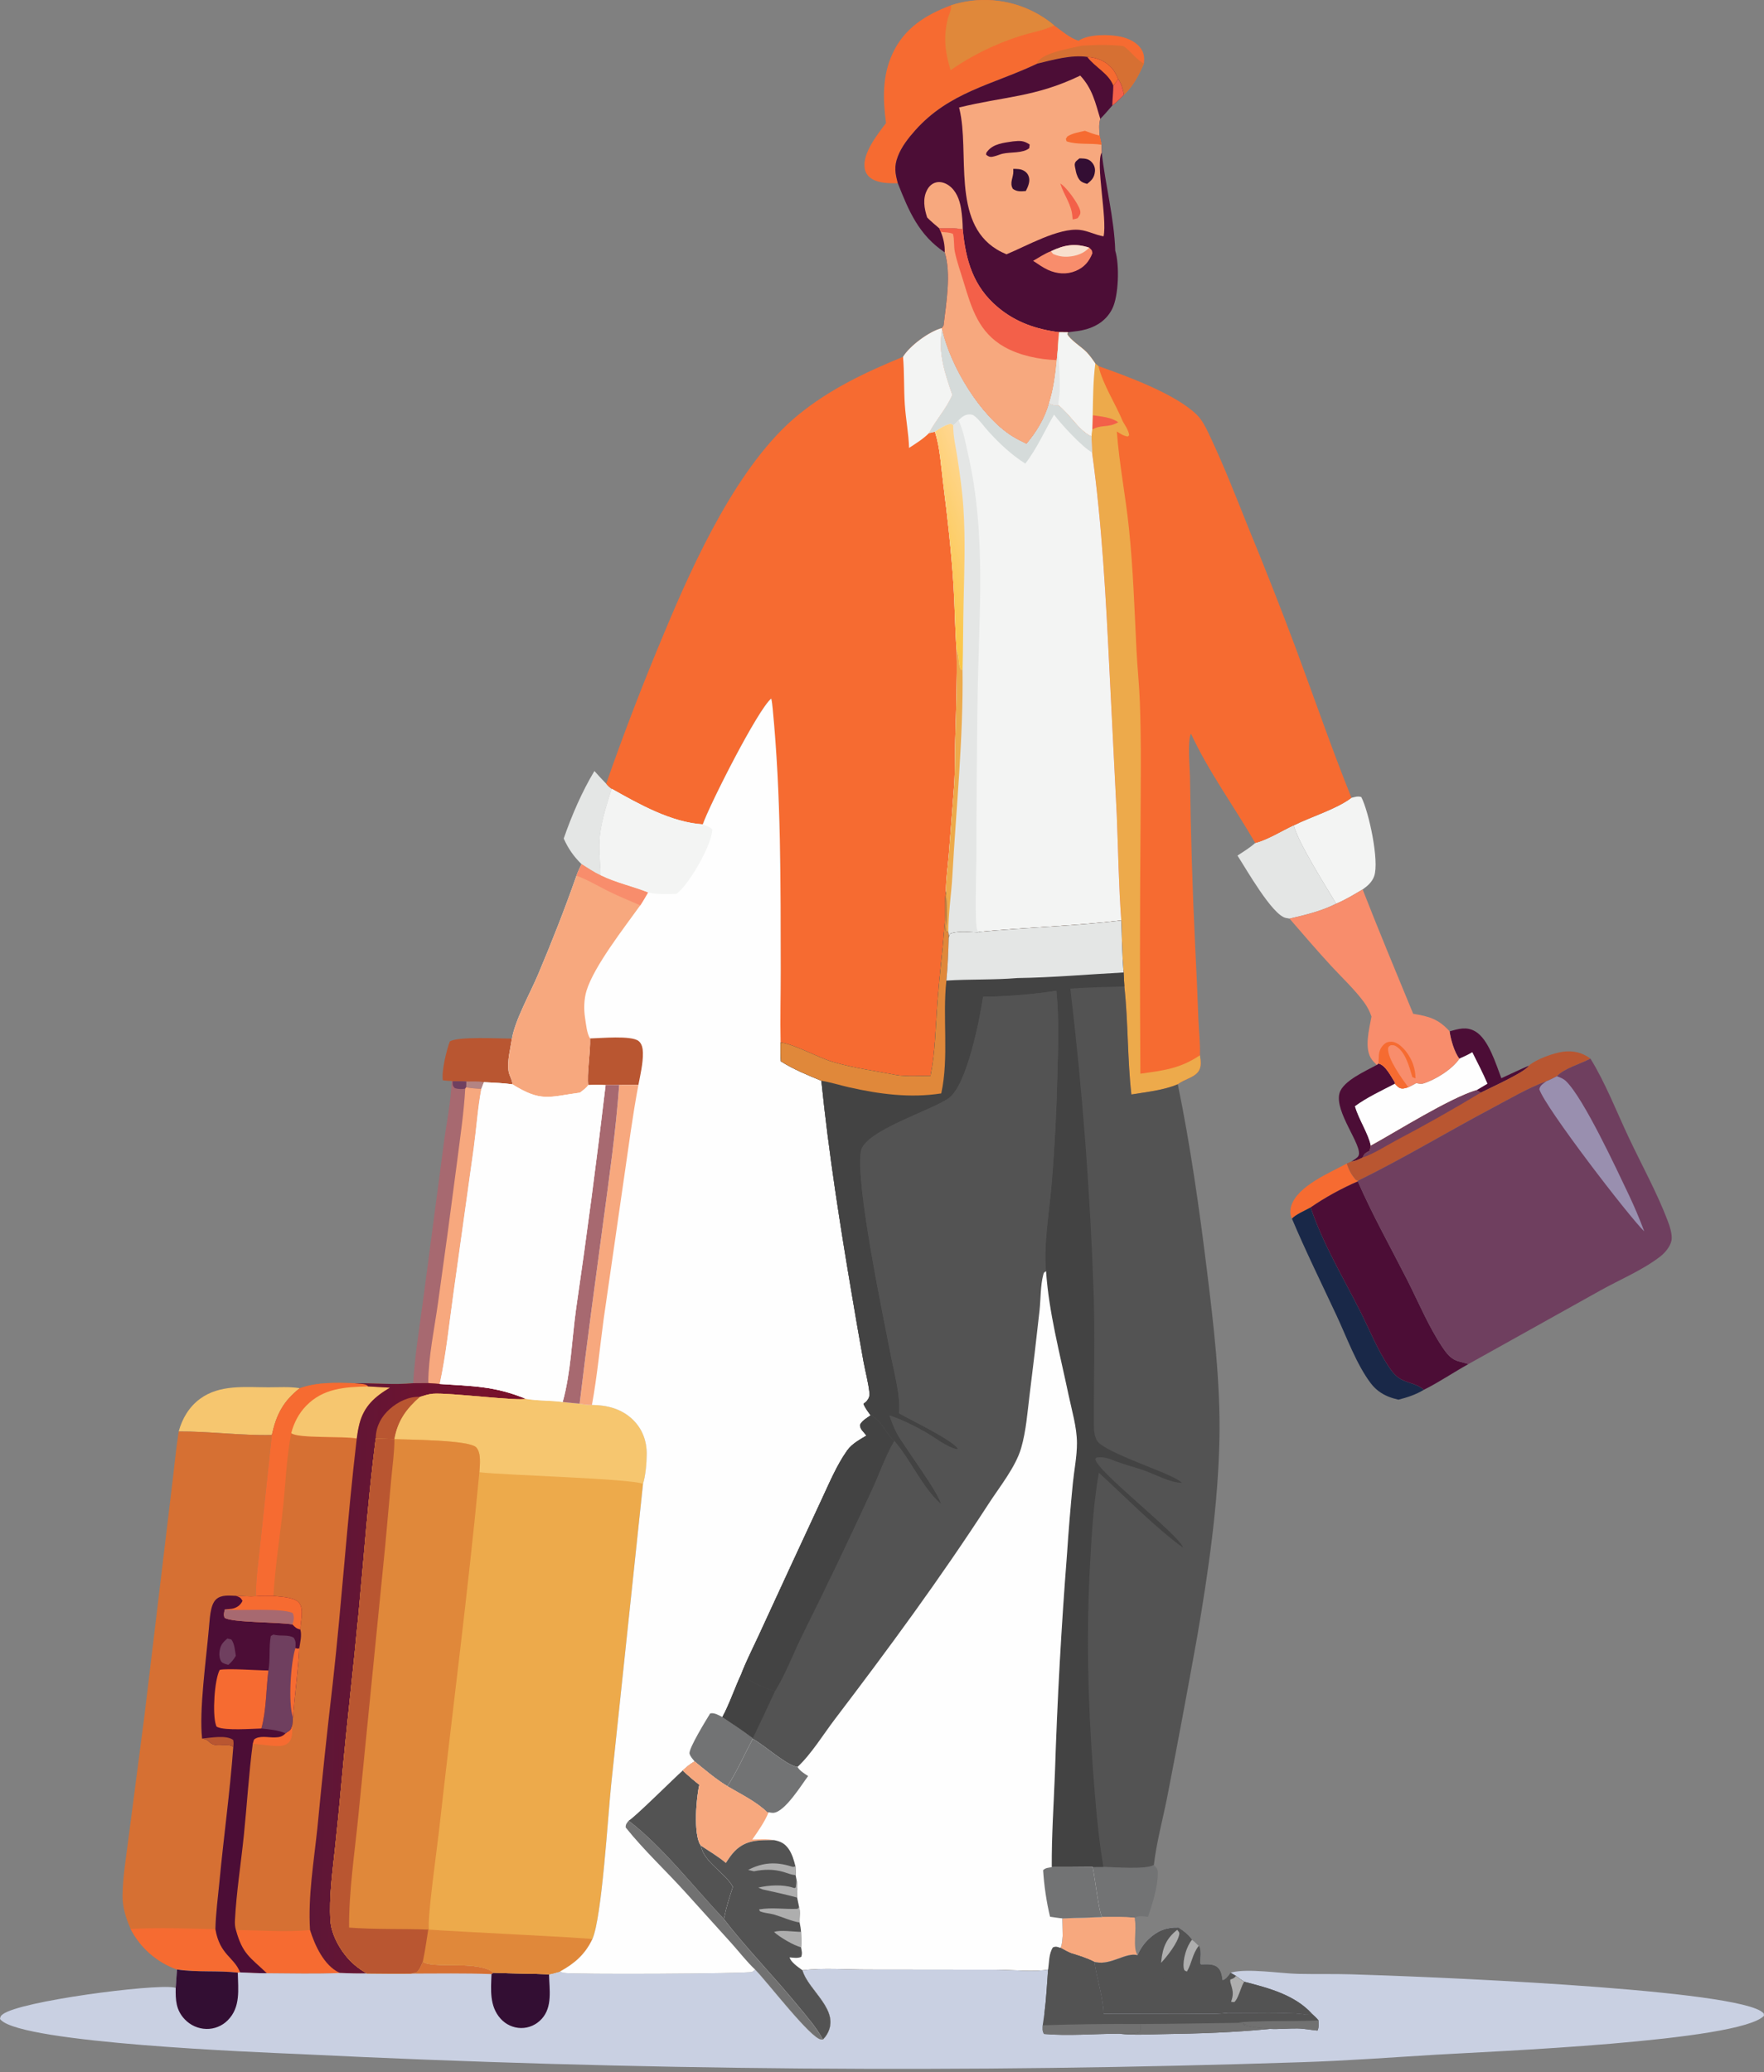 <svg width="453" height="532" viewBox="0 0 453 532" fill="none" xmlns="http://www.w3.org/2000/svg">
<rect x="0" y="0" width="453" height="532" fill="#808080" stroke="none"/>
<path d="M331.779 312.906C331.223 311.884 331.272 310.591 331.634 309.5C333.306 304.465 341.504 301.109 345.872 298.748C346.379 300.386 347.076 301.699 348.227 302.974L348.733 303.17L348.695 303.329C344.714 305.038 340.134 307.53 336.582 310.015C335.322 310.73 332.671 311.845 331.779 312.906Z" fill="#F66B31"/>
<path d="M372.268 264.803C374.581 264.149 376.623 263.524 378.863 264.827C382.275 266.812 384.168 273.262 385.548 276.841C387.895 275.759 390.233 274.646 392.606 273.623C391.784 275.232 382.595 279.35 380.25 280.549L379.174 279.914L381.975 278.249C380.805 275.502 379.422 272.847 378.088 270.178C377.015 270.814 375.913 271.317 374.774 271.817C373.511 270.267 372.51 266.779 372.268 264.803Z" fill="#4C0D36"/>
<path d="M353.993 273.065C355.798 273.457 357.216 276.363 358.2 277.889L358.206 278.265C354.776 280.055 351.082 281.743 347.956 284.039C348.887 287.371 351.457 291.161 352.017 294.195C351.937 294.626 351.845 295.046 351.729 295.469C350.835 295.997 350.374 296.084 349.991 297.092C349.979 297.123 349.977 297.158 349.971 297.192C349.013 297.631 348.074 298.16 347.006 298.227C347.539 297.893 348.609 297.315 348.872 296.75C350.05 294.221 342.597 285.476 343.998 280.645C344.92 277.469 350.901 274.907 353.561 273.433L353.993 273.065Z" fill="#4C0D36"/>
<path d="M144.764 215.296C146.784 209.455 149.455 203.264 152.646 197.964C153.63 199.074 154.638 200.161 155.67 201.226C156.121 201.779 156.498 202.144 157.095 202.535C155.665 207.208 154.028 211.878 153.947 216.814C153.906 219.471 154.213 222.116 154.256 224.769C152.532 223.974 150.952 222.894 149.348 221.884C147.322 219.902 145.915 217.88 144.764 215.296Z" fill="#E4E6E5"/>
<path d="M296.314 478.845C296.962 479.542 297.321 479.828 297.328 480.852C297.353 484.474 295.946 488.745 294.82 492.156C293.724 492.055 292.329 491.731 291.392 492.413C288.621 492.122 285.809 492.217 283.026 492.223C282.244 491.388 281.111 481.538 280.59 479.359L283.35 479.338C286.201 479.393 294.235 480.085 296.314 478.845Z" fill="#727374"/>
<path d="M131.464 266.668C131.076 269.286 130.19 272.423 130.605 275.06C130.79 276.241 131.561 277.184 131.591 278.413C129.174 278.066 126.713 277.995 124.276 277.858L123.615 279.567C122.278 279.51 121.016 279.423 119.698 279.172L119.754 277.686C118.574 277.597 117.394 277.624 116.212 277.63L115.992 277.56C115.231 277.528 114.491 277.477 113.734 277.387C113.287 275.366 114.697 269.463 115.513 267.405C117.655 266.053 128.275 266.683 131.464 266.668Z" fill="#B95631"/>
<path d="M119.751 277.686C121.218 277.694 122.838 277.565 124.273 277.858L123.612 279.567C122.276 279.51 121.014 279.423 119.695 279.172L119.751 277.686Z" fill="#B38483"/>
<path d="M283.026 492.223C285.809 492.217 288.621 492.122 291.392 492.413L291.418 492.874C291.968 495.371 290.8 500.034 292.114 502C289.117 501.245 285.441 504.541 281.552 503.832L281.009 503.739C279.158 502.77 277.108 502.154 275.122 501.533C274.147 501.157 273.258 500.636 272.346 500.13C272.788 499.211 272.792 498.049 272.891 497.038L272.806 492.559C276.214 492.479 279.62 492.367 283.026 492.223Z" fill="#F7A87E"/>
<path d="M283.026 492.223C285.809 492.217 288.621 492.122 291.392 492.413L291.418 492.874C288.539 493.66 285.61 494.78 282.856 495.925C280.38 497.942 277.575 499.465 275.122 501.533C274.147 501.157 273.258 500.636 272.346 500.13C272.788 499.211 272.792 498.049 272.891 497.038L272.806 492.559C276.214 492.479 279.62 492.367 283.026 492.223Z" fill="#F7A87E"/>
<path d="M272.891 497.038C275.238 498.144 279.983 495.011 282.856 495.925C280.38 497.942 277.575 499.465 275.122 501.533C274.147 501.157 273.258 500.636 272.346 500.131C272.788 499.211 272.792 498.05 272.891 497.038Z" fill="#F7A87E"/>
<path d="M45.887 367.538C46.806 364.203 48.547 361.242 51.364 359.163C56.44 355.416 62.98 356.2 68.911 356.203C71.59 356.204 74.357 356.008 77.007 356.432C72.742 359.752 70.941 363.265 69.82 368.443C61.864 368.621 53.866 367.5 45.887 367.538Z" fill="#F6C66F"/>
<path d="M374.776 271.817C375.915 271.317 377.017 270.814 378.089 270.178C379.423 272.847 380.806 275.502 381.976 278.249L379.176 279.914C372.131 282.06 359.072 290.321 352.018 294.195C351.458 291.161 348.888 287.371 347.957 284.039C351.083 281.743 354.776 280.055 358.207 278.265C358.799 278.843 359.191 279.437 360.093 279.487C360.548 279.513 361.191 279.284 361.636 279.17C362.343 278.837 363.015 278.487 363.692 278.098C364.258 278.204 364.922 278.369 365.487 278.198C368.542 277.273 372.998 274.523 374.776 271.817Z" fill="#FEFEFE"/>
<path d="M331.777 312.905C332.669 311.845 335.32 310.73 336.58 310.015C339.632 319.198 344.973 328.079 349.33 336.724C351.68 341.385 353.69 346.448 356.564 350.804C357.489 352.206 358.44 353.455 359.969 354.234C361.878 355.207 364.017 355.339 365.626 356.853C363.556 358.096 361.444 358.788 359.122 359.38C358.205 359.165 357.318 358.917 356.448 358.555C354.663 357.812 353.202 356.716 352.027 355.176C348.385 350.404 345.811 343.286 343.239 337.784C339.381 329.524 335.325 321.303 331.777 312.905Z" fill="#192848"/>
<path d="M332.117 211.926L332.228 211.932C333.486 216.566 340.415 227.463 343.136 232.022C339.4 233.921 335.218 234.928 331.152 235.864C330.821 235.818 330.492 235.757 330.166 235.681C326.685 234.889 320.049 223.151 317.791 219.682C319.345 218.648 320.971 217.667 322.368 216.424C325.537 215.581 329.117 213.36 332.117 211.926Z" fill="#E4E6E5"/>
<path d="M347.057 204.843C347.998 204.639 348.651 204.35 349.578 204.645C351.529 208.378 354.238 221.081 352.899 224.938C352.375 226.448 351.204 227.486 349.93 228.371C347.729 229.666 345.501 231.048 343.138 232.022C340.417 227.463 333.488 216.566 332.23 211.932C336.688 209.692 343.187 207.771 347.057 204.843Z" fill="#F3F4F3"/>
<path d="M392.607 273.623C394.493 271.953 398.988 270.355 401.395 270.041C404 269.703 406.331 270.227 408.431 271.81C406.028 273.121 401.585 274.336 399.818 276.343C398.942 276.774 398.052 277.285 397.133 277.61C392.342 279.386 387.842 282.059 383.337 284.443C371.774 290.567 360.473 297.418 348.735 303.17L348.228 302.974C347.077 301.699 346.38 300.386 345.873 298.748L347.006 298.227C348.075 298.16 349.013 297.632 349.972 297.192C349.978 297.158 349.979 297.124 349.991 297.093C350.375 296.084 350.835 295.998 351.729 295.469C351.845 295.046 351.937 294.627 352.017 294.195C359.072 290.321 372.131 282.06 379.175 279.914L380.251 280.549C382.596 279.35 391.785 275.232 392.607 273.623Z" fill="#B95631"/>
<path d="M352.016 294.195C359.071 290.321 372.13 282.06 379.174 279.914L380.25 280.549C373.125 284.849 365.881 288.937 358.517 292.814C355.821 294.26 352.848 296.205 349.971 297.191C349.977 297.158 349.978 297.123 349.99 297.092C350.374 296.083 350.834 295.997 351.728 295.469C351.844 295.046 351.936 294.626 352.016 294.195Z" fill="#6F3F5F"/>
<path d="M115.992 277.561L116.212 277.63C117.394 277.624 118.573 277.598 119.753 277.686L119.697 279.172C121.016 279.423 122.278 279.51 123.614 279.567C122.671 284.514 122.346 289.653 121.668 294.648L116.415 332.264C115.344 339.901 114.549 347.823 112.921 355.347L109.979 355.12L106.092 355.151C106.576 347.654 107.814 340.121 108.809 332.676L113.857 294.374C114.539 288.856 115.817 283.095 115.992 277.561Z" fill="#A76970"/>
<path d="M116.211 277.63C117.393 277.624 118.573 277.598 119.753 277.686L119.697 279.172L119.474 279.515C118.652 279.688 117.624 279.651 116.829 279.403C116.139 278.742 116.268 278.554 116.211 277.63Z" fill="#6F3F5F"/>
<path d="M119.697 279.172C121.015 279.423 122.277 279.51 123.614 279.568C122.671 284.514 122.345 289.653 121.668 294.648L116.414 332.264C115.343 339.901 114.548 347.823 112.92 355.347L109.979 355.12C109.995 348.37 111.571 341.13 112.494 334.438C114.189 322.416 115.816 310.385 117.373 298.344C118.158 292.102 119.124 285.795 119.474 279.515L119.697 279.172Z" fill="#F7A87E"/>
<path d="M348.696 303.328C352.418 311.869 357.037 320.108 361.269 328.405C364.253 334.255 366.885 340.68 370.564 346.12C371.427 347.395 372.435 348.679 373.897 349.292C374.41 349.509 374.959 349.627 375.495 349.772C376.034 349.919 376.571 350.079 377.109 350.229C373.28 352.354 369.524 354.919 365.627 356.853C364.019 355.338 361.88 355.207 359.971 354.234C358.442 353.454 357.491 352.205 356.566 350.803C353.692 346.447 351.681 341.385 349.331 336.723C344.974 328.079 339.634 319.197 336.582 310.015C340.135 307.53 344.714 305.037 348.696 303.328Z" fill="#4C0D36"/>
<path d="M343.136 232.022C345.499 231.047 347.727 229.666 349.927 228.371C354.116 239.056 358.525 249.691 362.911 260.298C367.043 260.982 369.367 261.619 372.266 264.802C372.509 266.778 373.509 270.266 374.772 271.817C372.995 274.523 368.539 277.272 365.484 278.197C364.919 278.368 364.255 278.203 363.689 278.098C363.012 278.487 362.34 278.837 361.633 279.169C361.188 279.284 360.544 279.512 360.09 279.487C359.188 279.437 358.796 278.843 358.204 278.264L358.198 277.889C357.214 276.363 355.795 273.457 353.99 273.065L353.559 273.433C353.132 273.013 352.685 272.572 352.323 272.094C350.196 269.281 351.642 264.202 352.196 261.005C351.738 259.683 351.162 258.533 350.336 257.403C347.868 254.024 344.657 251.059 341.821 247.978C338.179 244.024 334.674 239.926 331.152 235.863C335.218 234.928 339.4 233.921 343.136 232.022Z" fill="#F88D6C"/>
<path d="M353.992 273.065C354.02 272.336 354.056 271.606 354.099 270.877C354.116 270.62 354.158 270.367 354.223 270.118C354.288 269.869 354.376 269.628 354.487 269.395C354.599 269.163 354.731 268.943 354.883 268.735C355.036 268.528 355.207 268.337 355.396 268.161C356.005 267.606 356.605 267.423 357.431 267.479C358.924 267.581 360.371 269.042 361.207 270.161C362.723 272.191 363.466 274.387 363.512 276.899L362.693 276.547C361.921 273.978 360.943 270.006 358.393 268.567C357.925 268.303 357.65 268.375 357.128 268.372C356.801 268.622 356.522 268.686 356.474 269.131C356.2 271.71 360.092 277.032 361.568 279.061C361.593 279.095 361.614 279.133 361.635 279.169C361.189 279.284 360.546 279.512 360.092 279.487C359.19 279.437 358.797 278.843 358.206 278.264L358.2 277.889C357.216 276.363 355.797 273.457 353.992 273.065Z" fill="#F66B31"/>
<path d="M244.202 1.369C244.633 1.228 245.068 1.098 245.505 0.979C245.943 0.86 246.384 0.751 246.827 0.654C247.269 0.556 247.714 0.469 248.162 0.393C248.609 0.317 249.058 0.252 249.508 0.198C249.958 0.144 250.41 0.101 250.863 0.069C251.315 0.037 251.768 0.016 252.222 0.007C252.675 -0.003 253.128 -0.002 253.582 0.01C254.035 0.023 254.488 0.046 254.941 0.081C255.393 0.115 255.844 0.161 256.294 0.217C256.744 0.274 257.193 0.341 257.64 0.42C258.086 0.498 258.531 0.588 258.973 0.688C259.416 0.788 259.856 0.899 260.293 1.021C260.729 1.142 261.163 1.275 261.594 1.418C262.025 1.56 262.451 1.714 262.874 1.878C263.297 2.041 263.716 2.216 264.131 2.4C264.545 2.584 264.955 2.778 265.36 2.983C267.258 3.949 269.112 5.133 270.716 6.538C272.612 7.893 274.735 9.776 276.969 10.453C279.554 8.738 284.806 8.778 287.764 9.412C289.859 9.862 292.109 10.901 293.216 12.836C293.862 13.968 293.877 15.033 293.758 16.296C292.464 19.294 291.046 22.061 288.641 24.332C288.282 22.868 288.036 21.534 287.14 20.288C286.724 19.305 286.243 18.296 285.524 17.497C283.85 15.637 281.675 14.764 279.208 14.612C275.208 14.003 270.248 15.398 266.353 16.349L265.896 16.566C254.713 21.798 243.748 23.694 235.035 33.466C233.284 35.43 231.504 37.69 230.563 40.173C229.568 42.798 229.868 44.438 230.565 47.062C228.35 47.045 225.789 47.103 223.848 45.892C222.861 45.276 222.231 44.35 222.049 43.197C221.444 39.37 225.361 34.463 227.531 31.599C226.713 25.476 226.551 19.533 229.188 13.793C232.196 7.246 237.673 3.816 244.202 1.369Z" fill="#F66B31"/>
<path d="M277.725 11.736C281.369 11.503 284.847 11.419 288.483 11.826C290.384 13.1 291.819 15.358 293.757 16.296C292.462 19.294 291.045 22.061 288.64 24.332C288.281 22.868 288.035 21.534 287.138 20.288C286.722 19.305 286.242 18.296 285.522 17.497C283.849 15.637 281.673 14.764 279.206 14.612C275.207 14.003 270.247 15.398 266.352 16.349L266.417 15.908C268.111 13.451 274.913 12.418 277.725 11.736Z" fill="#D67033"/>
<path d="M244.202 1.369C244.633 1.228 245.067 1.098 245.504 0.979C245.943 0.86 246.383 0.751 246.827 0.654C247.269 0.556 247.714 0.469 248.162 0.393C248.609 0.317 249.057 0.252 249.508 0.198C249.958 0.144 250.409 0.101 250.862 0.069C251.315 0.037 251.768 0.016 252.221 0.007C252.675 -0.003 253.128 -0.002 253.581 0.01C254.035 0.023 254.488 0.046 254.94 0.081C255.392 0.115 255.843 0.161 256.294 0.217C256.744 0.274 257.192 0.341 257.639 0.42C258.086 0.498 258.53 0.588 258.972 0.688C259.415 0.788 259.855 0.899 260.292 1.021C260.729 1.142 261.163 1.275 261.594 1.418C262.024 1.56 262.451 1.714 262.874 1.878C263.296 2.041 263.715 2.216 264.13 2.4C264.545 2.584 264.954 2.778 265.359 2.983C267.257 3.949 269.111 5.133 270.715 6.538C268.124 7.789 264.832 8.339 262.065 9.223C258.869 10.226 255.767 11.464 252.759 12.937C249.752 14.411 246.872 16.102 244.12 18.012C242.705 13.473 242.232 9.504 243.39 4.835C243.66 3.742 244.406 2.482 244.202 1.369Z" fill="#E0883A"/>
<path d="M45.886 367.538C53.865 367.5 61.863 368.621 69.819 368.443L67.028 394.683C66.519 399.669 65.745 404.855 65.702 409.865C64.042 409.982 62.255 409.794 60.584 409.743C58.882 409.696 56.86 409.402 55.494 410.649C53.861 412.138 53.878 416.169 53.623 418.298C52.954 426.065 51.101 439.105 51.897 446.387C53.867 446.774 53.23 447.159 54.589 447.816C56.145 448.567 58.54 447.462 59.91 448.535C59.067 460.057 57.445 471.587 56.358 483.102C55.976 487.149 55.408 491.26 55.316 495.324C56.449 501.994 60.109 502.43 61.658 506.432L61.068 506.494C56.013 505.886 50.797 506.479 45.457 505.684C44.819 505.458 44.194 505.204 43.581 504.919C42.968 504.634 42.369 504.321 41.785 503.979C41.202 503.639 40.636 503.27 40.087 502.875C39.538 502.481 39.009 502.061 38.5 501.616C37.991 501.171 37.504 500.703 37.039 500.212C36.574 499.721 36.134 499.209 35.717 498.677C35.301 498.144 34.91 497.592 34.546 497.023C34.182 496.454 33.845 495.868 33.536 495.267C32.364 492.54 31.444 489.788 31.469 486.786C31.511 481.879 32.42 476.745 33.012 471.869L37.148 440.104L43.976 383.085C44.637 377.908 45.099 372.696 45.886 367.538Z" fill="#D67033"/>
<path d="M33.537 495.267C40.718 494.906 48.123 495.141 55.316 495.324C56.45 501.994 60.11 502.431 61.659 506.433L61.068 506.495C56.013 505.886 50.798 506.479 45.457 505.684C44.82 505.459 44.194 505.204 43.581 504.919C42.968 504.634 42.37 504.321 41.786 503.98C41.202 503.639 40.636 503.27 40.087 502.875C39.538 502.481 39.01 502.061 38.5 501.617C37.991 501.171 37.504 500.703 37.04 500.212C36.575 499.721 36.134 499.21 35.718 498.677C35.301 498.144 34.911 497.593 34.547 497.023C34.182 496.454 33.846 495.869 33.537 495.267Z" fill="#F66B31"/>
<path d="M399.817 276.342C401.584 274.335 406.027 273.121 408.43 271.81C412.236 277.931 415.212 285.607 418.33 292.201C421.592 299.101 425.469 306.143 428.195 313.257C428.739 314.678 429.568 317.092 429.23 318.567C428.871 320.13 427.603 321.65 426.365 322.611C421.884 326.092 415.966 328.556 410.988 331.331L377.108 350.229C376.571 350.079 376.034 349.919 375.495 349.772C374.959 349.627 374.409 349.509 373.897 349.292C372.435 348.679 371.427 347.395 370.564 346.12C366.885 340.68 364.253 334.255 361.269 328.405C357.036 320.108 352.418 311.869 348.695 303.328L348.734 303.169C360.472 297.417 371.772 290.567 383.336 284.443C387.841 282.058 392.341 279.386 397.131 277.609C398.051 277.284 398.941 276.774 399.817 276.342Z" fill="#6F3F5F"/>
<path d="M399.817 276.342C400.681 276.648 401.479 276.947 402.15 277.594C406.675 281.959 415.079 300.066 418.305 306.829C419.753 309.887 421.067 313 422.249 316.17C418.341 312.41 396.761 284.322 395.299 279.659C395.544 278.603 396.301 278.238 397.131 277.609C398.051 277.284 398.941 276.774 399.817 276.342Z" fill="#998FAF"/>
<path d="M266.354 16.349C270.25 15.398 275.209 14.003 279.209 14.612C281.676 14.764 283.852 15.636 285.525 17.497C286.245 18.296 286.725 19.305 287.141 20.288C288.038 21.534 288.284 22.868 288.643 24.332C287.678 25.322 286.743 26.264 285.635 27.101C284.623 28.246 283.638 29.44 282.556 30.518C282.132 31.956 282.294 33.336 282.38 34.811C282.562 35.595 282.766 36.373 282.873 37.171L282.926 39.158C283.85 47.493 286.141 56.021 286.397 64.375C287.517 67.944 287.288 75.987 285.626 79.291C284.249 82.026 281.901 83.685 279 84.526C277.483 84.965 275.819 85.122 274.254 85.316L271.975 85.291C271.86 86.713 271.662 88.177 271.651 89.601L271.383 92.458C271.015 96.25 270.557 99.935 269.391 103.582C268.397 107.356 266.122 111.065 263.606 114.002C262.337 113.406 261.076 112.763 259.888 112.016C251.696 106.875 244.012 94.016 241.929 84.723L241.854 84.24L242.309 83.581C242.975 77.905 244.31 70.281 242.61 64.797C235.947 60.324 233.407 54.243 230.566 47.062C229.869 44.438 229.569 42.798 230.565 40.173C231.506 37.691 233.285 35.43 235.037 33.467C243.749 23.694 254.714 21.798 265.898 16.566L266.354 16.349Z" fill="#4C0D36"/>
<path d="M287.139 20.288C288.035 21.534 288.282 22.868 288.64 24.332C287.676 25.322 286.741 26.264 285.633 27.101C285.673 25.399 285.893 23.724 285.898 22.009C286.369 21.475 286.742 20.878 287.139 20.288Z" fill="#F36049"/>
<path d="M279.209 14.612C281.676 14.764 283.852 15.637 285.525 17.497C286.245 18.296 286.725 19.305 287.141 20.288C286.744 20.878 286.371 21.476 285.9 22.009C284.766 18.879 281.159 17.233 279.209 14.612Z" fill="#F66B31"/>
<path d="M269.874 64.511C273.284 62.878 276.073 62.387 279.708 63.584C280.348 64.183 280.431 64.165 280.534 65.022C279.69 67.177 278.405 68.665 276.245 69.57C273.915 70.547 271.416 70.336 269.14 69.307C267.81 68.706 266.534 67.766 265.309 66.972C266.751 66.153 268.326 65.067 269.874 64.511Z" fill="#F88D6C"/>
<path d="M269.873 64.511C273.283 62.878 276.072 62.387 279.707 63.584C278.35 65.097 276.347 65.755 274.354 65.895C272.975 65.992 271.682 65.766 270.427 65.2L269.873 64.511Z" fill="#F8DFCD"/>
<path d="M238.093 55.84C237.346 53.489 236.874 50.977 238.131 48.677C238.612 47.799 239.373 47.097 240.359 46.849C241.491 46.564 242.662 46.932 243.601 47.577C245.525 48.898 246.437 51.277 246.792 53.501C247.077 55.287 247.202 57.077 247.243 58.883C245.248 58.503 243.24 58.606 241.22 58.642C240.157 57.73 239.076 56.838 238.093 55.84Z" fill="#F7A87E"/>
<path d="M241.219 58.641C243.239 58.606 245.247 58.503 247.242 58.883C247.977 66.807 249.922 73.575 256.223 78.866C260.843 82.746 266.063 84.537 271.972 85.291C271.858 86.713 271.659 88.176 271.648 89.601L271.381 92.458C271.012 96.25 270.555 99.935 269.388 103.582C268.395 107.355 266.12 111.065 263.604 114.002C262.334 113.406 261.073 112.763 259.885 112.016C251.693 106.875 244.01 94.016 241.926 84.723L241.851 84.24L242.307 83.581C242.972 77.904 244.308 70.281 242.608 64.797C242.664 62.945 242.293 61.267 241.616 59.549L241.219 58.641Z" fill="#F7A87E"/>
<path d="M241.219 58.641C243.239 58.606 245.247 58.503 247.242 58.883C247.977 66.807 249.922 73.575 256.223 78.866C260.843 82.746 266.063 84.537 271.972 85.291C271.858 86.713 271.659 88.176 271.648 89.601L271.381 92.458C266.917 92.33 261.844 91.29 257.921 89.072C251.353 85.356 249.52 79.236 247.468 72.427C246.705 69.898 245.755 67.274 245.212 64.692C244.886 63.139 245.143 61.564 244.713 60.036C243.75 59.646 242.645 59.638 241.616 59.549L241.219 58.641Z" fill="#F36049"/>
<path d="M246.291 27.601C257.971 24.722 265.822 24.985 277.414 19.408C280.547 22.797 281.261 26.271 282.554 30.518C282.13 31.956 282.292 33.336 282.378 34.811C282.56 35.595 282.764 36.373 282.871 37.171L282.924 39.158C281.266 41.938 284.39 56.064 283.404 60.679C281.372 60.359 279.441 59.278 277.33 59.035C271.875 58.406 263.583 63.198 258.456 65.297C257.606 64.925 256.747 64.514 255.955 64.029C244.308 56.905 249.079 39.107 246.387 27.973C246.356 27.848 246.323 27.725 246.291 27.601Z" fill="#F7A87E"/>
<path d="M272.287 47.119C273.854 48.012 276.913 52.281 277.367 53.993C277.624 54.964 277.233 55.258 276.744 56.028C276.3 56.185 275.939 56.269 275.48 56.348C275.454 56.166 275.41 55.985 275.401 55.802C275.222 52.436 273.237 50.243 272.287 47.119Z" fill="#F36049"/>
<path d="M260.201 43.372C261.118 43.365 262.06 43.348 262.882 43.805C263.603 44.205 264.034 44.753 264.25 45.555C264.557 46.702 263.941 48.058 263.431 49.05C262.192 49.154 261.173 49.261 260.115 48.498C259.163 46.943 260.275 45.562 260.227 43.951C260.222 43.758 260.21 43.565 260.201 43.372Z" fill="#330E33"/>
<path d="M278.617 33.586C279.867 34.065 281.067 34.514 282.378 34.81C282.56 35.595 282.764 36.372 282.871 37.171C279.958 36.686 276.695 37.237 273.903 36.291L273.711 35.664L274.074 35.063C275.382 34.183 277.099 33.952 278.617 33.586Z" fill="#F66B31"/>
<path d="M277.213 40.667C277.337 40.667 277.46 40.665 277.585 40.668C278.699 40.7 279.619 40.792 280.398 41.681C280.972 42.335 281.263 43.113 281.187 43.985C281.05 45.557 280.375 46.282 279.173 47.219C278.652 47.06 278.042 46.899 277.604 46.558C276.906 46.015 276.462 44.857 276.286 44.008C276.247 43.814 276.216 43.619 276.178 43.425C276.123 43.152 275.997 42.659 275.992 42.368C275.978 41.465 276.595 41.201 277.213 40.667Z" fill="#330E33"/>
<path d="M260.137 36.305C261.945 36.111 262.912 36.077 264.428 37.111L264.311 38.048C262.681 39.4 259.557 38.988 257.5 39.463C257.382 39.491 257.265 39.52 257.146 39.549C256.424 39.793 255.641 40.104 254.892 40.238C254.151 40.371 253.769 40.151 253.221 39.706C253.327 39.118 253.218 39.307 253.566 38.861C255.108 36.877 257.849 36.654 260.137 36.305Z" fill="#4C0D36"/>
<path d="M109.98 355.12L112.921 355.347C121.417 355.934 126.901 355.831 135.031 359.155C133.405 359.815 115.21 357.528 111.18 357.85C110.059 357.939 108.917 358.333 107.845 358.659C104.346 361.751 102.108 364.792 101.292 369.52C99.693 369.451 98.093 369.39 96.493 369.339C94.569 384.291 93.478 399.397 92.062 414.405C90.718 428.649 89.034 442.848 87.75 457.101C87.223 463.07 86.634 469.032 85.982 474.988C85.349 480.892 84.482 487.152 84.849 493.095C85.041 496.197 86.686 499.465 88.569 501.882C90.163 503.927 91.954 505.391 94.204 506.694C91.912 506.754 89.64 506.677 87.35 506.579C81.096 506.861 74.788 506.677 68.528 506.652C66.233 506.658 63.952 506.552 61.659 506.432C60.11 502.43 56.45 501.994 55.317 495.324C55.409 491.26 55.977 487.149 56.359 483.102C57.446 471.587 59.068 460.057 59.911 448.535C58.541 447.462 56.147 448.567 54.59 447.815C53.231 447.159 53.868 446.774 51.898 446.387C51.102 439.105 52.955 426.065 53.624 418.298C53.879 416.169 53.862 412.138 55.495 410.649C56.861 409.402 58.883 409.696 60.585 409.743C62.256 409.794 64.043 409.982 65.703 409.865C65.746 404.855 66.52 399.669 67.029 394.683L69.82 368.443C70.941 363.265 72.743 359.752 77.007 356.432C81.612 354.817 86.203 355.032 91.004 355.148C95.948 355.096 101.212 355.623 106.092 355.151L109.98 355.12Z" fill="#D67033"/>
<path d="M73.347 445.033C73.836 444.667 73.624 444.809 74.161 444.472C74.756 444.1 74.802 443.573 75.047 442.934C75.023 444.332 75.222 446.205 74.21 447.31C73.38 448.216 72.143 448.362 70.985 448.31C68.971 448.219 66.924 447.898 64.91 447.719L65.217 446.659C66.498 445.511 68.953 446.147 70.582 446.094C71.777 446.056 72.508 445.9 73.347 445.033Z" fill="#F66B31"/>
<path d="M79.617 495.546C80.846 499.455 83.179 504.632 87.12 506.493C87.193 506.528 87.272 506.551 87.347 506.579C81.093 506.861 74.786 506.677 68.526 506.652C64.236 502.539 62.288 501.775 60.59 495.552C66.702 495.594 73.611 496.158 79.617 495.546Z" fill="#F66B31"/>
<path d="M77.007 356.432C81.612 354.817 86.203 355.032 91.004 355.148C91.926 355.297 93.996 355.191 94.462 355.892C94.477 355.915 94.48 355.944 94.488 355.971L100.148 356.293C96.23 358.62 93.449 361.061 92.284 365.658C91.974 366.875 91.779 368.114 91.613 369.357C88.463 368.677 76.447 369.391 74.791 367.966C73.578 374.188 73.363 380.719 72.688 387.027C71.882 394.563 70.663 402.217 70.21 409.772C68.73 409.781 67.171 409.689 65.703 409.865C65.746 404.855 66.519 399.669 67.029 394.683L69.82 368.443C70.941 363.265 72.742 359.752 77.007 356.432Z" fill="#F66B31"/>
<path d="M94.488 355.971L100.148 356.293C96.229 358.62 93.449 361.06 92.284 365.658C91.974 366.875 91.779 368.114 91.613 369.357C88.463 368.677 76.447 369.391 74.791 367.966C75.464 365.355 76.708 362.936 78.589 360.988C82.99 356.424 88.564 356.136 94.488 355.971Z" fill="#F6C66F"/>
<path d="M109.98 355.12L112.922 355.347C121.417 355.934 126.901 355.831 135.032 359.155C133.405 359.815 115.211 357.528 111.18 357.85C110.059 357.939 108.918 358.333 107.845 358.659C104.347 361.751 102.109 364.792 101.293 369.52C99.693 369.45 98.093 369.39 96.493 369.339C94.57 384.291 93.479 399.397 92.062 414.405C90.719 428.649 89.034 442.848 87.751 457.101C87.224 463.07 86.635 469.032 85.983 474.988C85.349 480.891 84.483 487.151 84.85 493.095C85.042 496.197 86.687 499.465 88.569 501.882C90.164 503.927 91.955 505.391 94.204 506.694C91.913 506.754 89.64 506.677 87.35 506.579C87.275 506.551 87.196 506.528 87.123 506.493C83.182 504.632 80.849 499.455 79.62 495.546C79.051 487.113 80.61 477.874 81.495 469.469C82.684 457.011 84.005 444.567 85.46 432.137C87.794 411.248 89.146 390.217 91.614 369.357C91.78 368.114 91.975 366.875 92.284 365.658C93.45 361.06 96.23 358.62 100.149 356.293L94.489 355.971C94.48 355.944 94.478 355.915 94.462 355.892C93.996 355.191 91.927 355.297 91.004 355.148C95.948 355.096 101.212 355.623 106.093 355.151L109.98 355.12Z" fill="url(#paint0_linear_4115_12573)"/>
<path d="M96.492 369.34C96.493 369.211 96.491 369.082 96.497 368.954C96.638 366.093 97.958 363.673 100.088 361.782C102.211 359.898 104.972 358.526 107.844 358.659C104.346 361.752 102.108 364.793 101.291 369.52C99.692 369.451 98.092 369.391 96.492 369.34Z" fill="#B95631"/>
<path d="M65.703 409.865C67.171 409.689 68.73 409.781 70.21 409.772C71.998 409.999 75.369 410.037 76.688 411.402C78.205 412.973 77.121 416.43 77.138 418.419C77.562 419.9 77.067 421.717 76.853 423.225C76.535 429.153 75.701 435.058 75.215 440.973L75.047 442.934C74.802 443.573 74.757 444.1 74.161 444.472C73.625 444.809 73.836 444.667 73.347 445.033C72.508 445.901 71.778 446.056 70.583 446.094C68.953 446.147 66.498 445.511 65.218 446.66L64.911 447.719C63.878 455.519 63.424 463.483 62.613 471.319C61.869 478.527 60.706 485.839 60.33 493.067C60.285 493.942 60.336 494.711 60.592 495.552C62.291 501.775 64.238 502.539 68.528 506.652C66.233 506.658 63.952 506.552 61.659 506.432C60.11 502.43 56.45 501.994 55.317 495.324C55.409 491.26 55.977 487.149 56.359 483.102C57.446 471.587 59.068 460.057 59.911 448.535C58.541 447.462 56.147 448.567 54.59 447.815C53.231 447.159 53.868 446.774 51.898 446.387C51.102 439.105 52.955 426.065 53.624 418.298C53.879 416.169 53.862 412.138 55.495 410.649C56.861 409.402 58.883 409.696 60.585 409.743C62.256 409.794 64.043 409.982 65.703 409.865Z" fill="#4C0D36"/>
<path d="M51.9 446.387C54.075 446.197 58.081 445.412 59.877 446.737C60.016 447.392 59.995 447.872 59.913 448.535C58.543 447.462 56.149 448.567 54.592 447.815C53.233 447.159 53.87 446.774 51.9 446.387Z" fill="#B95631"/>
<path d="M58.395 420.696L59.419 420.956C60.266 422.111 60.316 423.751 60.565 425.133V425.144C59.987 426.089 59.5 426.75 58.643 427.459C58.139 427.331 57.173 427.081 56.872 426.675C56.414 426.056 56.275 425.07 56.352 424.318C56.538 422.508 57.055 421.847 58.395 420.696Z" fill="#6F3F5F"/>
<path d="M65.704 409.865C67.172 409.689 68.731 409.781 70.211 409.772C71.999 409.999 75.37 410.037 76.689 411.402C78.206 412.973 77.122 416.43 77.139 418.419C76.042 418.096 75.858 417.871 75.077 417.085C71.566 416.438 59.436 416.662 57.659 415.36C57.362 414.507 57.545 414.117 57.727 413.247C58.514 413.091 59.35 413.176 60.125 412.923C61.123 412.598 61.878 411.941 62.28 411.014C61.739 410.083 61.553 410.123 60.586 409.743C62.257 409.795 64.044 409.982 65.704 409.865Z" fill="#F66B31"/>
<path d="M57.727 413.247L58.01 413.272C62.087 413.603 72.01 412.819 75.152 414.137C75.571 415.035 75.519 415.763 75.213 416.721C75.174 416.845 75.123 416.964 75.077 417.085C71.566 416.438 59.436 416.662 57.659 415.36C57.362 414.506 57.545 414.117 57.727 413.247Z" fill="#A76970"/>
<path d="M70.22 419.695C70.392 419.731 70.563 419.769 70.735 419.803C72.25 420.098 74.088 419.685 75.423 420.493C76.065 421.467 75.919 422.039 75.855 423.185C76.279 423.286 76.423 423.347 76.853 423.225C76.535 429.153 75.701 435.058 75.214 440.973L75.047 442.934C74.802 443.573 74.756 444.1 74.161 444.472C73.624 444.809 73.836 444.667 73.347 445.033C71.294 444.212 69.306 444.028 67.123 443.806C68.401 439.164 68.332 433.729 68.924 428.916C69.453 426.02 69.001 422.965 69.545 420.049L70.22 419.695Z" fill="#6F3F5F"/>
<path d="M75.855 423.185C76.28 423.286 76.423 423.347 76.853 423.225C76.535 429.153 75.701 435.058 75.215 440.974C73.987 437.229 74.637 427.061 75.855 423.185Z" fill="#F66B31"/>
<path d="M67.124 443.806C64.626 443.87 57.893 444.378 55.87 443.449C55.514 443.285 55.584 443.283 55.448 442.883C54.52 440.148 55.057 431.276 56.425 428.76C58.364 428.308 66.326 428.914 68.925 428.916C68.332 433.729 68.401 439.164 67.124 443.806Z" fill="#F66B31"/>
<path d="M271.973 85.291L274.252 85.316L274.074 85.784C274.75 87.222 277.791 89.124 279.01 90.4C279.861 91.288 280.589 92.312 281.28 93.327L282.082 93.999C289.428 96.593 301.897 101.138 307.358 106.508C308.694 107.821 309.572 109.586 310.373 111.261C314.152 119.167 317.343 127.406 320.609 135.533C324.737 145.542 328.703 155.615 332.507 165.751C337.354 178.775 341.879 191.948 347.057 204.844C343.186 207.771 336.687 209.692 332.23 211.932L332.119 211.926C329.118 213.36 325.538 215.581 322.369 216.424C316.958 207.053 310.411 198.16 305.855 188.336C304.898 190.319 305.555 197.003 305.592 199.498C305.78 214.005 306.225 228.503 306.927 242.994C307.251 249.233 307.526 255.474 307.752 261.718C307.882 264.77 308.248 267.895 308.143 270.946C308.317 272.302 308.604 273.931 307.728 275.122C306.521 276.758 303.99 277.113 302.464 278.39C298.764 279.957 294.486 280.355 290.547 281.019C289.495 271.789 289.744 262.479 288.736 253.282C288.684 252.084 288.617 250.887 288.537 249.691C288.145 245.265 288.111 240.777 287.949 236.335C287.27 227.255 287.162 218.293 286.784 209.215L284.941 172.677C284.009 153.831 283.031 134.85 280.442 116.138L280.293 112.072C277.039 110.613 274.677 106.275 271.778 104.069C270.77 104.163 270.292 104.022 269.389 103.582C270.555 99.935 271.013 96.25 271.381 92.458L271.649 89.601C271.66 88.177 271.858 86.713 271.973 85.291Z" fill="#F66B31"/>
<path d="M325.375 196.144C329.343 194.077 332.158 191.562 335.734 189.027C333.764 192.704 330.662 195.857 326.648 197.252C326.203 197.406 326.157 197.406 325.759 197.489C323.928 197.809 322.004 198.368 320.148 198.151L320.029 197.938C321.506 196.994 323.688 196.702 325.375 196.144Z" fill="#F66B31"/>
<path d="M323.182 191.215C328.86 188.95 332.282 185.419 336.939 181.709C333.666 187.229 329.918 190.581 323.688 192.436C322.437 192.318 321.188 192.179 319.941 192.02C320.35 191.755 320.209 191.782 320.619 191.712C321.486 191.561 322.325 191.421 323.182 191.215Z" fill="#F66B31"/>
<path d="M305.857 188.336C304.843 185.292 305.504 179.395 305.564 176.04C305.774 164.431 307.298 133.283 303.955 123.833L304.089 123.474C304.565 123.888 304.436 123.647 304.559 124.087C304.776 124.859 305.038 125.551 305.354 126.287C307.822 132.062 309.28 142.63 311.031 149.121C313.214 157.211 315.397 165.357 317.834 173.375C319.62 179.252 321.855 185.229 323.184 191.216C322.327 191.421 321.488 191.561 320.622 191.712C320.212 191.782 320.353 191.755 319.944 192.02C321.19 192.18 322.439 192.318 323.69 192.436C323.997 193.813 324.879 194.852 325.377 196.144C323.69 196.702 321.507 196.994 320.031 197.938L320.149 198.151C322.006 198.368 323.93 197.809 325.76 197.489C327.696 201.813 331.246 207.4 332.121 211.926C329.12 213.36 325.54 215.581 322.372 216.424C316.96 207.053 310.413 198.161 305.857 188.336Z" fill="#F66B31"/>
<path d="M271.973 85.291L274.252 85.316L274.074 85.784C274.75 87.222 277.791 89.124 279.01 90.4C279.861 91.288 280.589 92.312 281.28 93.327L282.082 93.999C283.275 98.859 286.427 103.565 288.337 108.197C288.963 109.295 289.835 110.496 289.98 111.765L289.607 112.083C288.501 111.911 287.742 111.38 286.807 110.791C287.418 119.127 289.072 127.419 289.929 135.747C290.988 146.031 291.336 156.355 291.837 166.672C292.056 171.169 292.546 175.651 292.714 180.15C293.116 190.92 292.928 201.75 292.887 212.525C292.722 233.577 292.71 254.629 292.852 275.68C298.745 274.87 303.105 274.369 308.143 270.946C308.317 272.302 308.604 273.931 307.728 275.122C306.521 276.758 303.99 277.113 302.464 278.39C298.764 279.957 294.486 280.355 290.547 281.019C289.495 271.789 289.744 262.479 288.736 253.282C288.684 252.084 288.617 250.887 288.537 249.691C288.145 245.265 288.111 240.777 287.949 236.335C287.27 227.255 287.162 218.293 286.784 209.215L284.941 172.677C284.009 153.831 283.031 134.85 280.442 116.138L280.293 112.072C277.039 110.613 274.677 106.275 271.778 104.069C270.77 104.163 270.292 104.022 269.389 103.582C270.555 99.935 271.013 96.25 271.381 92.458L271.649 89.601C271.66 88.177 271.858 86.713 271.973 85.291Z" fill="#EDAA4B"/>
<path d="M280.608 106.622C282.765 106.943 285.371 107.115 287.167 108.422C285.872 109.149 284.927 109.297 283.467 109.434C282.332 109.542 281.521 109.723 280.504 110.251L280.608 106.622Z" fill="#F36049"/>
<path d="M271.973 85.291L274.252 85.316L274.074 85.784C274.75 87.222 277.791 89.124 279.01 90.4C279.861 91.288 280.589 92.312 281.28 93.327C280.719 97.659 280.694 102.249 280.608 106.622L280.504 110.251C280.413 110.863 280.321 111.453 280.293 112.072C277.039 110.613 274.677 106.275 271.778 104.069C270.77 104.163 270.292 104.022 269.389 103.582C270.555 99.935 271.013 96.25 271.381 92.458L271.649 89.601C271.66 88.177 271.858 86.713 271.973 85.291Z" fill="#F3F4F3"/>
<path d="M271.381 92.458L271.649 89.602C271.968 93.148 272.224 96.691 272.137 100.257C272.104 101.531 271.794 102.829 271.778 104.069C270.77 104.163 270.292 104.022 269.389 103.582C270.555 99.935 271.013 96.25 271.381 92.458Z" fill="#E4E6E5"/>
<path d="M292.114 502C292.808 500.415 293.712 499.085 294.964 497.879C297.158 495.763 299.53 494.832 302.558 494.907C303.951 495.826 305.124 496.675 306.109 498.063C306.787 498.493 307.103 498.907 307.661 499.44C307.721 499.497 307.805 499.528 307.877 499.572C308.869 501.392 307.704 504.146 308.43 504.423C309.837 504.417 311.531 504.188 312.668 505.162C313.591 505.953 313.763 507.325 313.919 508.447C314.727 508.317 315.311 507.513 315.761 506.883C315.845 506.765 315.923 506.642 316.003 506.521C316.109 506.491 316.215 506.458 316.323 506.43C320.513 505.355 328.749 506.7 333.363 506.807C337.917 506.911 342.477 506.793 347.03 506.924C363.864 507.405 441.818 510.44 452.063 516.289C452.399 516.482 452.657 516.712 452.941 516.974L453 517.566C446.759 524.195 382.386 526.747 368.802 527.561C357.33 528.249 345.782 529.129 334.299 529.488C248.562 532.33 162.854 531.638 77.175 527.413C65.579 526.916 6.285 524.585 0.263 518.681C0.171 518.591 0.088 518.493 0 518.399C0.111 517.736 0.146 517.61 0.715 517.177C5.174 513.787 39.191 509.394 44.579 510.286C44.762 510.316 44.943 510.356 45.126 510.389L45.457 505.684C50.798 506.479 56.013 505.886 61.068 506.495L61.658 506.432C63.951 506.552 66.232 506.658 68.527 506.652C74.787 506.678 81.095 506.862 87.349 506.58C89.639 506.678 91.911 506.754 94.203 506.694C97.942 506.743 101.682 506.757 105.422 506.737L106.883 506.47C107.786 505.757 108.131 504.669 108.581 503.643C110.753 505.634 122.894 503.187 126.796 506.527C131.528 506.735 136.262 506.734 140.992 506.921C141.945 506.764 142.886 506.456 143.819 506.197C144.145 506.375 144.232 506.444 144.643 506.54C146.678 507.016 191.622 506.777 193.107 506.306C193.427 506.204 193.645 505.903 193.914 505.702C196.872 508.638 208.27 523.563 210.885 523.663C211.036 523.669 211.185 523.662 211.336 523.661C211.7 523.246 212.085 522.813 212.365 522.335C215.994 516.145 207.555 511.155 206.064 505.865C211.386 505.211 217.298 505.696 222.697 505.697L255.97 505.736C259.478 505.745 266.063 506.356 269.151 505.684C269.44 503.803 269.326 501.657 270.372 500.018C271.228 499.657 271.474 499.875 272.346 500.131C273.258 500.636 274.147 501.157 275.122 501.533C277.108 502.154 279.158 502.77 281.009 503.739L281.552 503.833C285.44 504.541 289.117 501.245 292.114 502Z" fill="#C9D0E2"/>
<path d="M105.422 506.737L106.883 506.47C107.786 505.757 108.13 504.669 108.581 503.643C110.753 505.634 122.894 503.187 126.796 506.527L126.221 506.866C119.3 506.602 112.348 506.735 105.422 506.737Z" fill="#D67033"/>
<path d="M126.798 506.527C131.53 506.735 136.264 506.734 140.993 506.921C141.068 510.77 141.946 515.281 139.095 518.385C137.722 519.88 135.818 520.739 133.782 520.715C133.533 520.711 133.286 520.693 133.04 520.663C132.793 520.633 132.549 520.59 132.307 520.534C132.066 520.478 131.827 520.41 131.592 520.329C131.357 520.249 131.127 520.157 130.901 520.052C130.676 519.949 130.456 519.833 130.243 519.705C130.03 519.579 129.824 519.441 129.625 519.293C129.425 519.145 129.235 518.987 129.052 518.818C128.869 518.65 128.695 518.473 128.531 518.287C125.662 515.076 126.065 510.846 126.223 506.866L126.798 506.527Z" fill="#330E33"/>
<path d="M45.456 505.684C50.797 506.479 56.012 505.886 61.067 506.494C61.14 510.806 61.845 515.352 58.491 518.718C58.312 518.9 58.124 519.072 57.927 519.234C57.73 519.396 57.526 519.548 57.314 519.69C57.102 519.832 56.883 519.962 56.658 520.081C56.432 520.2 56.201 520.308 55.964 520.403C55.728 520.499 55.487 520.582 55.242 520.653C54.997 520.724 54.749 520.782 54.498 520.828C54.247 520.874 53.994 520.907 53.74 520.927C53.486 520.947 53.231 520.954 52.976 520.947C52.717 520.941 52.459 520.922 52.203 520.89C51.945 520.857 51.69 520.813 51.438 520.756C51.185 520.699 50.936 520.629 50.691 520.548C50.445 520.466 50.204 520.372 49.967 520.267C49.731 520.161 49.5 520.044 49.275 519.916C49.05 519.787 48.831 519.648 48.62 519.499C48.409 519.35 48.206 519.19 48.011 519.019C47.815 518.849 47.628 518.671 47.451 518.483C45.166 516.097 45.064 513.484 45.125 510.389L45.456 505.684Z" fill="#330E33"/>
<path d="M269.152 505.684C269.441 503.803 269.327 501.657 270.373 500.018C271.229 499.657 271.475 499.875 272.347 500.131C273.259 500.636 274.148 501.157 275.124 501.533C277.109 502.154 279.159 502.77 281.011 503.739C281.712 508.191 283.163 512.524 283.426 517.046L303.795 517.012C307.555 517.006 311.496 517.255 315.227 516.832C319.608 516.932 332.003 516.491 335.404 517.284L336.879 517.027C337.469 517.581 338.081 518.107 338.584 518.743C338.592 519.636 338.745 520.562 338.332 521.367C336.59 521.209 334.937 520.854 333.171 520.83C330.82 520.797 328.422 521.061 326.082 520.944C316.963 521.847 307.864 522.144 298.705 522.277C295.04 522.329 291.035 522.61 287.397 522.167C281.238 522.184 274.203 522.793 268.132 522.236C267.612 521.458 267.765 520.933 267.773 520.011L268.207 516.97C268.676 513.227 268.879 509.446 269.152 505.684Z" fill="#535353"/>
<path d="M336.877 517.026C337.466 517.581 338.078 518.107 338.582 518.743C334.113 519.011 329.55 518.88 325.068 518.964C324.24 518.73 323.446 518.424 322.998 517.674C325.75 516.387 331.811 517.625 335.1 517.316C335.201 517.306 335.302 517.294 335.402 517.283L336.877 517.026Z" fill="#535353"/>
<path d="M325.069 518.964C329.55 518.881 334.114 519.011 338.582 518.743C338.591 519.636 338.744 520.562 338.33 521.367C336.588 521.209 334.935 520.854 333.17 520.83C330.819 520.797 328.421 521.061 326.08 520.944C323.46 520.651 321.611 520.617 319.053 519.806L319.997 519.864C319.3 519.392 318.495 519.457 317.67 519.387C320.022 518.963 322.67 519.072 325.069 518.964Z" fill="#717171"/>
<path d="M267.773 520.011C276.125 519.735 284.478 519.626 292.834 519.685C292.895 520.593 293.089 521.051 292.566 521.819C291.041 522.492 289.071 521.948 287.397 522.167C281.238 522.184 274.203 522.793 268.132 522.236C267.612 521.458 267.765 520.933 267.773 520.011Z" fill="#717171"/>
<path d="M292.833 519.685C301.117 519.675 309.388 519.481 317.671 519.388C318.495 519.457 319.301 519.392 319.998 519.865L319.054 519.806C321.612 520.618 323.461 520.651 326.081 520.944C316.962 521.848 307.863 522.144 298.704 522.277C295.039 522.329 291.034 522.61 287.396 522.167C289.07 521.948 291.04 522.492 292.565 521.819C293.089 521.052 292.894 520.594 292.833 519.685Z" fill="#717171"/>
<path d="M269.153 505.684C269.443 503.803 269.329 501.657 270.375 500.018C271.231 499.657 271.477 499.875 272.348 500.131C273.26 500.636 274.15 501.157 275.125 501.533C277.111 502.154 279.161 502.77 281.012 503.739C281.714 508.191 283.165 512.524 283.428 517.046C278.36 517.056 273.275 517.129 268.209 516.97C268.678 513.227 268.881 509.446 269.153 505.684Z" fill="#535353"/>
<path d="M292.114 502C292.809 500.415 293.713 499.085 294.964 497.879C297.159 495.763 299.53 494.832 302.558 494.907C303.952 495.826 305.124 496.675 306.109 498.063C306.787 498.493 307.104 498.907 307.661 499.44C307.722 499.497 307.806 499.528 307.877 499.572C308.869 501.392 307.704 504.146 308.431 504.423C309.838 504.417 311.531 504.188 312.668 505.162C313.591 505.953 313.763 507.325 313.92 508.447C314.728 508.317 315.311 507.513 315.762 506.883C315.845 506.765 315.923 506.642 316.003 506.521L317.405 507.333C318.093 507.879 318.773 508.358 319.515 508.828C325.599 510.391 332.502 512.184 336.879 517.027L335.403 517.284C332.003 516.491 319.607 516.932 315.226 516.832C311.496 517.255 307.555 517.006 303.794 517.012L283.426 517.046C283.163 512.524 281.711 508.191 281.01 503.739L281.552 503.833C285.441 504.541 289.118 501.245 292.114 502Z" fill="#535353"/>
<path d="M302.56 494.907C303.954 495.826 305.126 496.675 306.111 498.063C306.789 498.493 307.106 498.907 307.663 499.44C307.724 499.497 307.807 499.528 307.879 499.573C308.871 501.392 307.706 504.146 308.433 504.423C309.84 504.417 311.533 504.188 312.67 505.162C313.593 505.953 313.765 507.326 313.922 508.447C314.73 508.318 315.313 507.513 315.764 506.883C315.847 506.765 315.925 506.642 316.005 506.521L317.407 507.333C318.095 507.879 318.775 508.358 319.517 508.828C325.601 510.392 332.504 512.185 336.88 517.027L335.405 517.284C332.005 516.491 319.609 516.932 315.228 516.832C313.135 514.672 305.824 511.106 302.815 509.996C302.475 509.703 302.613 509.777 302.242 509.609C301.164 509.121 298.613 508.263 297.953 507.328C298.142 506.406 298.355 505.512 298.251 504.566C298.229 504.368 298.201 504.172 298.175 503.976C298.193 503.791 298.209 503.606 298.229 503.42C298.607 499.972 299.53 497.698 302.315 495.499L302.56 494.907Z" fill="#535353"/>
<path d="M317.405 507.333C318.092 507.879 318.772 508.358 319.515 508.828C319.447 508.944 319.377 509.057 319.31 509.173C318.622 510.37 317.907 513.422 316.943 514.057L316.139 513.986C316.755 512.237 316.696 511.41 316.157 509.653C315.981 509.078 315.888 508.877 315.948 508.27C316.446 508.086 316.831 507.978 317.206 507.58C317.279 507.503 317.339 507.415 317.405 507.333Z" fill="#AEAEAE"/>
<path d="M302.313 495.499C302.631 495.948 302.935 496.102 302.831 496.671C302.412 498.944 299.715 502.306 298.174 503.976C298.192 503.791 298.207 503.605 298.228 503.42C298.605 499.971 299.528 497.698 302.313 495.499Z" fill="#AEAEAE"/>
<path d="M306.109 498.062C306.787 498.493 307.104 498.906 307.661 499.44C307.722 499.497 307.805 499.528 307.877 499.572C306.176 501.699 306.101 504.034 304.801 506.221L304.204 505.93C304.075 505.666 304.017 505.592 303.973 505.261C303.695 503.18 304.735 499.634 306.109 498.062Z" fill="#AEAEAE"/>
<path d="M107.845 358.659C108.917 358.333 110.059 357.94 111.18 357.85C115.211 357.528 133.405 359.815 135.032 359.155C138.179 359.724 141.365 359.528 144.502 359.973C145.951 360.137 147.401 360.281 148.853 360.406C149.92 360.595 150.923 360.803 152.008 360.732C155.909 360.773 159.644 361.719 162.53 364.534C164.989 366.932 166.102 370.016 166.072 373.416C166.052 375.644 165.785 378.874 165.128 380.994L156.97 458.02C156.123 466.028 154.581 492.362 152.113 497.9C150.247 501.823 147.555 504.141 143.82 506.197C142.887 506.456 141.947 506.764 140.993 506.921C136.263 506.734 131.529 506.735 126.797 506.527C122.896 503.187 110.754 505.634 108.583 503.643C108.132 504.669 107.788 505.757 106.884 506.47L105.423 506.737C101.684 506.757 97.944 506.743 94.204 506.694C91.954 505.391 90.164 503.927 88.569 501.882C86.686 499.465 85.042 496.197 84.849 493.095C84.482 487.152 85.349 480.892 85.982 474.988C86.634 469.032 87.224 463.07 87.75 457.101C89.034 442.848 90.718 428.65 92.062 414.405C93.478 399.397 94.57 384.291 96.493 369.34C98.093 369.391 99.693 369.451 101.292 369.52C102.109 364.793 104.346 361.752 107.845 358.659Z" fill="#EDAA4B"/>
<path d="M107.844 358.659C108.916 358.333 110.058 357.94 111.179 357.85C115.209 357.528 133.404 359.815 135.031 359.155C138.178 359.724 141.363 359.528 144.501 359.973C145.95 360.137 147.4 360.281 148.852 360.406C149.918 360.595 150.921 360.803 152.007 360.732C155.908 360.773 159.642 361.719 162.529 364.534C164.988 366.932 166.101 370.016 166.071 373.416C166.051 375.644 165.784 378.874 165.127 380.994C162.215 379.653 129.637 378.777 123.105 378.014C123.21 376.166 123.637 373.155 122.322 371.654C120.605 369.695 104.691 369.665 101.291 369.52C102.107 364.793 104.345 361.752 107.844 358.659Z" fill="#F6C66F"/>
<path d="M96.493 369.339C98.093 369.39 99.693 369.451 101.292 369.52C104.692 369.664 120.606 369.694 122.323 371.654C123.638 373.155 123.211 376.166 123.106 378.014C120.194 408.837 116.129 439.613 112.702 470.388C112.251 474.431 109.582 493.312 110.186 495.434C115.078 495.88 151.349 497.537 152.113 497.9C150.247 501.823 147.555 504.141 143.82 506.197C142.887 506.456 141.947 506.763 140.993 506.921C136.263 506.733 131.529 506.735 126.797 506.527C122.896 503.187 110.754 505.634 108.583 503.642C108.132 504.669 107.788 505.757 106.884 506.469L105.423 506.737C101.684 506.757 97.944 506.743 94.204 506.694C91.954 505.391 90.164 503.927 88.569 501.882C86.686 499.465 85.042 496.197 84.849 493.095C84.482 487.152 85.349 480.892 85.982 474.988C86.634 469.032 87.224 463.07 87.75 457.101C89.034 442.848 90.718 428.649 92.062 414.405C93.478 399.397 94.57 384.291 96.493 369.339Z" fill="#E0883A"/>
<path d="M96.493 369.339C98.093 369.39 99.693 369.451 101.292 369.52C101.287 372.888 100.788 376.342 100.478 379.698L98.939 396.751L92.031 466.188C91.102 475.631 89.583 485.448 89.641 494.921C96.395 495.447 103.205 495.189 109.974 495.435C109.532 498.165 109.174 500.942 108.583 503.642C108.132 504.669 107.788 505.757 106.884 506.469L105.423 506.737C101.684 506.757 97.944 506.743 94.204 506.694C91.954 505.391 90.164 503.927 88.569 501.882C86.686 499.465 85.042 496.197 84.849 493.095C84.482 487.152 85.349 480.892 85.982 474.988C86.634 469.032 87.224 463.07 87.75 457.101C89.034 442.848 90.718 428.649 92.062 414.405C93.478 399.397 94.57 384.291 96.493 369.339Z" fill="#B95631"/>
<path d="M231.898 91.612C233.62 88.786 238.655 85.061 241.852 84.24L241.928 84.723C244.011 94.016 251.695 106.875 259.886 112.016C261.074 112.763 262.336 113.406 263.605 114.002C266.121 111.065 268.396 107.356 269.389 103.582C270.293 104.022 270.771 104.163 271.779 104.068C274.677 106.275 277.039 110.613 280.293 112.072L280.443 116.138C283.032 134.849 284.009 153.831 284.942 172.677L286.785 209.215C287.163 218.293 287.27 227.255 287.949 236.335C275.833 237.795 263.698 238.11 251.58 239.262L251.072 239.418C249.031 239.367 245.816 238.937 243.941 239.783L243.635 240.804L243.537 239.329L243.123 239.28L242.904 238.949C243.203 235.641 243.095 232.128 242.929 228.811C242.521 231.626 242.821 234.435 242.604 237.256C242.095 243.908 241.263 250.569 240.749 257.237C240.26 263.597 240.218 269.95 238.956 276.234C236.189 276.223 233.163 276.467 230.433 276.072C224.85 274.98 219.357 274.283 213.871 272.662C209.98 271.513 203.832 268.035 200.458 267.687C200.325 261.567 200.501 255.404 200.493 249.28C200.46 226.851 200.599 204.192 198.417 181.855C198.329 181.013 198.25 180.185 198.061 179.358C194.64 182.12 182.364 206.333 180.467 211.659C172.298 211.125 164.074 206.457 157.095 202.535C156.498 202.144 156.121 201.779 155.67 201.226C160.29 188.008 165.321 174.948 170.761 162.046C178.237 144.085 189.702 119.042 204.897 106.6C213.111 99.875 222.19 95.616 231.898 91.612Z" fill="#F66B31"/>
<path d="M166.025 188.212C167.433 188.457 172.927 192.963 176.524 193.952C178.686 194.546 181.702 194.161 183.337 195.838C180.956 196.474 178.099 196.294 175.737 195.653C175.232 195.517 174.735 195.356 174.244 195.171C173.755 194.986 173.276 194.778 172.807 194.546C172.337 194.315 171.88 194.061 171.435 193.785C170.991 193.508 170.561 193.211 170.146 192.893C169.73 192.574 169.332 192.236 168.949 191.879C168.567 191.522 168.203 191.147 167.857 190.754C167.511 190.362 167.185 189.953 166.879 189.528C166.573 189.103 166.288 188.664 166.025 188.212Z" fill="#F66B31"/>
<path d="M219.687 143.304C218.466 136.966 217.841 130.531 216.513 124.201C215.505 119.395 213.783 114.758 212.91 109.959L213.166 109.961C214.39 111.925 214.708 114.069 215.364 116.248C217.712 124.042 219.933 131.874 221.609 139.863C222.106 140.594 222.181 140.624 222.133 141.495C221.693 142.245 221.05 142.874 220.208 143.171C220.038 143.231 219.86 143.26 219.687 143.304Z" fill="#F66B31"/>
<path d="M231.898 91.612C233.621 88.786 238.656 85.061 241.853 84.24L241.928 84.723C240.856 90.67 242.67 95.831 244.569 101.403C242.995 105.037 240.385 107.764 238.578 111.197C237.092 112.705 235.204 113.856 233.448 115.013C233.339 111.325 232.606 107.593 232.357 103.897C232.083 99.815 232.261 95.672 231.898 91.612Z" fill="#F3F4F3"/>
<path d="M221.61 139.863C221.664 139.757 221.727 139.656 221.771 139.546C222.428 137.889 221.666 134.627 222.955 133.404C224.022 134.999 222.744 140.995 222.518 143.103L217.91 183.955C216.594 196.041 215.118 208.516 215.185 220.668C215.287 239.543 219.561 260.588 231.562 275.614C231.192 276.067 230.99 275.974 230.434 276.072C224.851 274.98 219.358 274.283 213.871 272.662C209.981 271.513 203.833 268.035 200.459 267.687C200.326 261.567 200.502 255.404 200.493 249.28C200.461 226.851 200.6 204.192 198.418 181.855C198.47 180.806 198.247 179.496 198.528 178.484C199.337 175.567 202.066 172.101 203.651 169.514C206.883 164.237 209.945 158.853 213.216 153.599C215.349 150.174 217.799 146.866 219.688 143.304C219.861 143.26 220.039 143.231 220.209 143.171C221.052 142.874 221.695 142.245 222.135 141.496C222.183 140.624 222.107 140.594 221.61 139.863Z" fill="#F66B31"/>
<path d="M241.927 84.723C244.01 94.016 251.694 106.875 259.885 112.016C261.074 112.763 262.335 113.406 263.604 114.002C266.12 111.065 268.395 107.355 269.388 103.582C270.292 104.022 270.77 104.163 271.778 104.068C274.676 106.275 277.038 110.613 280.292 112.072L280.442 116.138C283.031 134.849 284.008 153.831 284.941 172.677L286.784 209.215C287.162 218.293 287.269 227.255 287.948 236.334C275.832 237.795 263.697 238.109 251.579 239.262L251.071 239.418C249.031 239.367 245.815 238.937 243.94 239.783L243.634 240.804L243.536 239.329L243.122 239.28L242.903 238.949C243.202 235.641 243.095 232.128 242.928 228.811C242.9 225.67 243.418 222.526 243.666 219.397L245.009 201.911C245.305 197.949 245.189 193.938 245.302 189.964C245.522 182.278 245.812 174.765 245.669 167.073C245.237 161.495 245.219 155.872 244.864 150.285C244.307 141.534 243.307 132.747 242.209 124.051C241.667 119.765 241.414 114.969 240.103 110.855L238.576 111.197C240.384 107.764 242.993 105.037 244.567 101.403C242.668 95.831 240.854 90.67 241.927 84.723Z" fill="#F3F4F3"/>
<path d="M241.927 84.723C244.01 94.016 251.694 106.875 259.885 112.016C261.074 112.763 262.335 113.406 263.604 114.002C266.12 111.065 268.395 107.355 269.388 103.582C270.292 104.022 270.77 104.163 271.778 104.068C274.676 106.275 277.038 110.613 280.292 112.072L280.442 116.138C278.196 115.081 272.243 108.666 270.69 106.455C268.225 110.661 266.313 115.154 263.299 119.023C259.735 116.781 256.595 113.829 253.783 110.713C252.707 109.52 251.491 107.763 250.238 106.802C249.83 106.49 249.442 106.402 248.929 106.41C247.743 106.43 246.945 107.101 246.159 107.905C245.757 108.305 245.28 108.925 244.773 109.165L244.173 108.786C242.792 109.11 241.247 110.016 240.103 110.855L238.576 111.197C240.384 107.764 242.993 105.037 244.567 101.403C242.668 95.831 240.854 90.67 241.927 84.723Z" fill="#D5DBDA"/>
<path d="M246.158 107.905C247.397 110.473 247.944 113.719 248.58 116.496C253.363 137.358 251.362 157.944 251.044 179.116C250.861 193.127 250.757 207.138 250.732 221.15C250.723 223.746 250.233 237.459 251.005 238.921C251.109 239.117 251.387 239.148 251.578 239.262L251.07 239.418C249.03 239.367 245.814 238.937 243.939 239.783L243.633 240.804L243.535 239.329L243.121 239.28L242.902 238.949C243.201 235.641 243.094 232.128 242.927 228.811C242.899 225.67 243.417 222.526 243.665 219.396L245.008 201.911C245.304 197.949 245.188 193.938 245.301 189.964C245.521 182.278 245.81 174.765 245.668 167.073C245.236 161.495 245.218 155.872 244.863 150.285C244.306 141.534 243.306 132.747 242.208 124.051C241.666 119.765 241.413 114.969 240.102 110.855C241.245 110.016 242.791 109.11 244.172 108.786L244.772 109.165C245.279 108.925 245.755 108.305 246.158 107.905Z" fill="#E4E6E5"/>
<path d="M245.67 167.073C246.514 168.645 245.98 170.668 246.838 172.002L247.184 171.935C247.398 189.593 245.562 207.317 244.566 224.932C244.296 229.721 243.52 234.533 243.537 239.329L243.123 239.28L242.904 238.949C243.203 235.641 243.096 232.128 242.929 228.811C242.901 225.67 243.419 222.526 243.667 219.397L245.011 201.911C245.306 197.949 245.19 193.938 245.303 189.964C245.523 182.278 245.813 174.765 245.67 167.073Z" fill="#EDAA4B"/>
<path d="M240.102 110.856C241.245 110.017 242.791 109.111 244.172 108.787L244.772 109.166C244.761 111.884 245.436 114.753 245.851 117.443C246.525 121.819 247.134 126.167 247.417 130.59C247.931 138.625 247.63 146.587 247.45 154.624C247.321 160.394 247.343 166.164 247.182 171.935L246.836 172.002C245.978 170.668 246.512 168.645 245.668 167.074C245.236 161.495 245.218 155.872 244.863 150.285C244.306 141.534 243.306 132.747 242.208 124.051C241.666 119.766 241.413 114.969 240.102 110.856Z" fill="url(#paint1_linear_4115_12573)"/>
<path d="M180.468 211.659C182.365 206.333 194.641 182.12 198.062 179.358C198.251 180.185 198.33 181.013 198.418 181.855C200.6 204.192 200.461 226.851 200.493 249.28C200.502 255.404 200.326 261.567 200.459 267.687C200.46 269.291 200.407 270.912 200.546 272.511C203.839 274.577 207.343 276.009 210.924 277.48C212.826 296.106 215.728 314.555 218.863 333.009C219.788 338.533 220.749 344.051 221.746 349.563C222.234 352.214 223.006 355.004 223.282 357.669C223.365 358.457 223.114 359.087 222.608 359.697C222.38 359.971 222.02 360.223 221.745 360.439C222.174 361.542 222.897 362.448 223.582 363.405C222.658 364.078 221.262 364.814 220.853 365.914C220.973 366.9 221.392 367.258 222.001 367.97L222.528 368.6C220.745 369.68 218.801 370.688 217.566 372.424C214.879 376.204 212.973 380.809 211.006 385.004L202.969 402.32L194.777 420.085C193.295 423.305 191.61 426.561 190.357 429.87C188.683 433.461 187.382 437.414 185.526 440.877C188.169 442.629 190.805 444.369 193.338 446.281L193.319 446.47C191.176 450.479 189.274 454.83 186.808 458.639C183.823 456.825 181.065 454.469 178.366 452.26C177.227 452.941 176.309 453.662 175.348 454.578C176.703 455.902 178.118 457.085 179.604 458.259C178.798 461.53 178.07 470.755 179.821 473.616C179.887 473.722 179.963 473.819 180.034 473.921C180.657 478.041 186.271 480.865 188.214 484.455C187.353 487.091 186.538 489.603 185.989 492.319C185.963 492.454 185.92 492.586 185.885 492.72C191.789 500.379 198.674 507.366 204.818 514.87C207.091 517.647 209.628 520.487 211.337 523.661C211.187 523.662 211.037 523.669 210.887 523.663C208.271 523.563 196.874 508.638 193.915 505.702C193.646 505.903 193.429 506.204 193.108 506.306C191.624 506.777 146.679 507.016 144.645 506.54C144.234 506.444 144.146 506.375 143.82 506.197C147.555 504.141 150.247 501.823 152.113 497.9C154.582 492.362 156.124 466.028 156.97 458.02L165.128 380.994C165.786 378.874 166.052 375.644 166.072 373.416C166.102 370.016 164.989 366.932 162.531 364.534C159.644 361.719 155.91 360.773 152.008 360.732C150.923 360.802 149.92 360.594 148.854 360.406C147.402 360.281 145.951 360.137 144.503 359.973C141.365 359.528 138.179 359.724 135.032 359.155C126.901 355.831 121.417 355.934 112.922 355.347C114.55 347.824 115.345 339.901 116.416 332.264L121.669 294.648C122.347 289.653 122.672 284.514 123.615 279.568L124.276 277.858C126.714 277.996 129.175 278.066 131.592 278.413C131.562 277.184 130.791 276.241 130.606 275.06C130.191 272.423 131.077 269.286 131.465 266.669C132.305 261.807 136.169 254.981 138.176 250.222C141.692 241.891 145.05 233.376 148.04 224.84C148.399 223.817 148.876 222.86 149.348 221.884C150.953 222.894 152.533 223.974 154.257 224.769C154.214 222.116 153.906 219.471 153.948 216.814C154.028 211.878 155.666 207.208 157.095 202.535C164.075 206.457 172.299 211.125 180.468 211.659Z" fill="#FEFEFE"/>
<path d="M151.535 266.63C154.186 266.581 162.081 265.794 163.993 267.291C164.878 267.986 165.081 269.262 165.101 270.318C165.151 273.012 164.442 275.935 163.945 278.578L159.009 278.584C157.849 278.627 156.684 278.614 155.522 278.617C154.007 278.504 152.569 278.525 151.055 278.61C150.655 275.953 151.665 270.092 151.535 266.63Z" fill="#B95631"/>
<path d="M161.427 467.49C170.089 474.071 178.264 484.688 185.885 492.72C191.788 500.379 198.673 507.366 204.817 514.87C207.091 517.647 209.627 520.487 211.337 523.661C211.186 523.662 211.037 523.669 210.886 523.663C208.271 523.563 196.873 508.638 193.915 505.702C191.793 503.716 189.926 501.279 187.985 499.109L176.126 485.98C171.083 480.396 165.359 475.082 160.681 469.222C160.644 468.359 160.934 468.177 161.427 467.49Z" fill="#717171"/>
<path d="M178.367 452.26C177.89 451.655 177.304 451.038 177.082 450.289C176.721 449.069 181.513 441.352 182.366 439.951C183.381 439.631 184.602 440.428 185.527 440.877C188.17 442.629 190.805 444.369 193.338 446.281L193.319 446.47C191.176 450.479 189.274 454.83 186.808 458.639C183.824 456.825 181.066 454.469 178.367 452.26Z" fill="#727374"/>
<path d="M159.008 278.584L163.943 278.578C162.444 286.473 161.428 294.467 160.256 302.417L155.037 338.565C154.036 345.932 153.354 353.426 152.008 360.732C150.923 360.802 149.92 360.594 148.854 360.405C150.711 344.759 152.854 329.125 154.949 313.509C156.508 301.887 158.163 290.285 159.008 278.584Z" fill="#F7A87E"/>
<path d="M155.521 278.617C156.682 278.613 157.847 278.627 159.007 278.583C158.162 290.285 156.508 301.887 154.948 313.509C152.854 329.125 150.711 344.758 148.853 360.405C147.401 360.281 145.951 360.137 144.502 359.973C146.605 352.438 146.851 343.9 147.929 336.133C150.724 316.996 153.254 297.824 155.521 278.617Z" fill="#A76970"/>
<path d="M175.347 454.578C176.701 455.902 178.116 457.085 179.602 458.259C178.796 461.53 178.068 470.755 179.82 473.616C179.885 473.722 179.962 473.819 180.032 473.921C180.655 478.041 186.27 480.865 188.212 484.455C187.351 487.091 186.536 489.603 185.988 492.319C185.961 492.454 185.918 492.586 185.884 492.72C178.263 484.688 170.088 474.071 161.426 467.49C162.984 466.646 173.099 456.564 175.347 454.578Z" fill="#535353"/>
<path d="M157.095 202.535C164.074 206.457 172.298 211.125 180.467 211.659C181.396 212.036 182.301 212.227 182.915 213.039C182.703 217.112 177.36 226.211 174.378 228.937C174.158 229.137 173.926 229.326 173.697 229.515C171.25 229.58 168.809 229.69 166.401 229.162C162.356 227.556 158.247 226.717 154.256 224.768C154.213 222.116 153.905 219.471 153.947 216.813C154.027 211.878 155.665 207.208 157.095 202.535Z" fill="#F3F4F3"/>
<path d="M148.04 224.84C148.4 223.817 148.877 222.86 149.349 221.884C150.953 222.894 152.533 223.974 154.257 224.769C158.248 226.717 162.358 227.556 166.403 229.163C165.76 230.267 165.135 231.382 164.423 232.445C160.366 238.116 152.557 248.063 150.623 254.364C149.957 256.536 149.898 259.144 150.248 261.379C150.487 262.903 150.701 265.404 151.534 266.63C151.664 270.092 150.654 275.953 151.055 278.61C150.554 279.391 149.661 279.97 148.939 280.543C140.893 281.635 139.001 283.023 131.592 278.413C131.562 277.184 130.791 276.241 130.606 275.06C130.191 272.423 131.077 269.286 131.466 266.669C132.306 261.807 136.169 254.981 138.176 250.222C141.693 241.891 145.051 233.376 148.04 224.84Z" fill="#F7A87E"/>
<path d="M148.041 224.84C148.401 223.817 148.878 222.86 149.35 221.884C150.954 222.894 152.534 223.974 154.258 224.769C158.249 226.717 162.359 227.556 166.404 229.163C165.761 230.267 165.136 231.382 164.424 232.445C161.662 231.272 158.878 230.132 156.191 228.795C153.518 227.464 150.845 225.861 148.041 224.84Z" fill="#F88D6C"/>
<path d="M124.276 277.858C126.714 277.996 129.175 278.066 131.592 278.413C139 283.023 140.893 281.636 148.938 280.543C149.66 279.971 150.553 279.391 151.054 278.61C152.568 278.525 154.006 278.504 155.521 278.617C153.255 297.824 150.724 316.996 147.93 336.133C146.851 343.901 146.605 352.439 144.503 359.973C141.365 359.528 138.179 359.724 135.032 359.155C126.901 355.831 121.417 355.934 112.922 355.347C114.55 347.824 115.345 339.901 116.416 332.264L121.669 294.648C122.347 289.653 122.672 284.514 123.615 279.568L124.276 277.858Z" fill="#FEFEFE"/>
<path d="M238.956 276.234C240.218 269.95 240.26 263.596 240.749 257.237C241.263 250.569 242.095 243.908 242.604 237.256C242.821 234.435 242.521 231.626 242.929 228.811C243.096 232.128 243.203 235.641 242.904 238.949L243.123 239.28L243.537 239.329L243.635 240.804L243.941 239.783C245.816 238.937 249.032 239.367 251.072 239.418L251.58 239.262C263.698 238.11 275.833 237.795 287.949 236.334C288.112 240.776 288.145 245.265 288.537 249.691C288.618 250.887 288.684 252.084 288.737 253.282C289.745 262.479 289.496 271.789 290.548 281.018C294.487 280.355 298.765 279.957 302.464 278.39C305.683 294.089 307.951 310.059 309.915 325.955C311.67 340.16 313.434 355.096 313.155 369.412C312.827 386.257 310.313 403.535 307.458 420.143C305.015 433.773 302.472 447.384 299.829 460.976C298.695 466.831 296.994 472.943 296.315 478.845C294.236 480.085 286.202 479.393 283.351 479.338L280.591 479.359C281.112 481.538 282.245 491.388 283.027 492.223C279.621 492.367 276.214 492.479 272.807 492.559L272.892 497.038C272.792 498.049 272.789 499.211 272.347 500.13C271.475 499.875 271.229 499.657 270.373 500.018C269.327 501.657 269.441 503.802 269.152 505.684C266.064 506.356 259.479 505.745 255.971 505.735L222.698 505.697C217.299 505.696 211.387 505.211 206.065 505.864C207.556 511.155 215.995 516.144 212.366 522.335C212.086 522.813 211.701 523.246 211.337 523.661C209.627 520.487 207.091 517.647 204.817 514.87C198.673 507.366 191.788 500.379 185.885 492.719C185.919 492.585 185.962 492.454 185.989 492.319C186.537 489.603 187.352 487.091 188.213 484.455C186.271 480.865 180.656 478.041 180.033 473.92C179.963 473.819 179.886 473.722 179.821 473.616C178.069 470.755 178.797 461.529 179.603 458.259C178.117 457.085 176.702 455.902 175.348 454.577C176.309 453.662 177.227 452.941 178.366 452.26C181.065 454.469 183.823 456.825 186.807 458.639C189.273 454.83 191.175 450.479 193.318 446.469L193.337 446.281C190.805 444.369 188.169 442.629 185.526 440.877C187.381 437.414 188.683 433.461 190.356 429.87C191.609 426.561 193.294 423.305 194.777 420.085L202.968 402.32L211.006 385.004C212.972 380.809 214.879 376.204 217.566 372.423C218.8 370.688 220.744 369.68 222.528 368.599L222 367.969C221.392 367.258 220.972 366.9 220.853 365.913C221.262 364.814 222.658 364.077 223.582 363.404C222.897 362.448 222.174 361.542 221.745 360.439C222.019 360.223 222.379 359.97 222.608 359.697C223.113 359.087 223.364 358.457 223.282 357.669C223.006 355.004 222.233 352.214 221.746 349.563C220.748 344.051 219.787 338.533 218.863 333.008C215.727 314.555 212.825 296.106 210.923 277.48C207.342 276.009 203.838 274.577 200.545 272.511C200.407 270.912 200.459 269.291 200.458 267.687C203.832 268.035 209.98 271.513 213.871 272.662C219.357 274.283 224.85 274.98 230.433 276.072C233.164 276.467 236.189 276.223 238.956 276.234Z" fill="#535353"/>
<path d="M238.956 276.234C240.218 269.95 240.26 263.596 240.749 257.237C241.263 250.569 242.095 243.908 242.604 237.256C242.821 234.435 242.521 231.626 242.929 228.811C243.096 232.128 243.203 235.641 242.904 238.949L243.123 239.28L243.537 239.329L243.635 240.804L243.941 239.783C245.816 238.937 249.032 239.367 251.072 239.418L251.58 239.262C263.698 238.11 275.833 237.795 287.949 236.334C288.112 240.776 288.145 245.265 288.537 249.691C288.618 250.887 288.684 252.084 288.737 253.282C284.117 253.444 279.472 253.494 274.863 253.833C277.983 280.067 279.988 306.385 280.875 332.79C281.195 343.726 280.865 354.707 280.909 365.648C280.916 367.314 280.99 369.544 282.413 370.665C286.846 374.161 301.375 378.449 303.534 380.742C300.2 380.62 296.618 378.494 293.472 377.428C290.938 376.569 288.308 375.915 285.83 374.908C284.51 374.372 282.998 374 281.577 374.246L281.261 374.625C281.667 377.829 303.022 394.261 303.815 397.377C296.492 392.084 288.996 384.313 282.193 378.142C280.849 385.638 280.378 393.472 279.955 401.069C278.954 419.058 279.345 436.747 280.698 454.701C281.32 462.946 281.971 471.176 283.351 479.338L280.591 479.359C277.092 479.399 273.592 479.417 270.092 479.414C270.038 471.36 270.604 463.308 270.905 455.262C271.509 436.456 272.546 417.673 274.017 398.914C274.417 392.884 274.914 386.862 275.507 380.847C275.844 377.488 276.575 373.873 276.565 370.508C276.552 366.426 275.2 361.963 274.363 357.968C272.188 347.593 269.349 337.006 268.627 326.404C267.893 320.248 269.529 310.515 270.05 304.115C270.827 294.864 271.319 285.598 271.524 276.317C271.743 269.066 272.008 261.631 271.284 254.404C264.983 255.292 258.83 255.888 252.462 255.913C251.647 261.482 248.343 278.5 243.71 281.908C239.326 285.132 221.961 290.301 221.081 295.627C219.685 304.069 226.733 337.555 228.743 347.946C229.536 352.038 231.38 358.801 230.836 362.875C234.205 364.746 243.908 369.397 245.963 371.866L245.845 372.122C243.134 371.653 239.762 368.847 237.303 367.496C234.446 365.927 231.534 364.454 228.432 363.434C229.019 365.139 229.623 366.803 230.514 368.376C232.23 371.408 241.452 383.854 241.613 386.164C236.77 381.826 233.926 374.895 229.652 369.956C227.42 368.122 226.366 364.538 223.582 363.404C222.897 362.448 222.174 361.542 221.745 360.439C222.019 360.223 222.379 359.97 222.608 359.697C223.113 359.087 223.364 358.457 223.282 357.669C223.006 355.004 222.233 352.214 221.746 349.563C220.748 344.051 219.787 338.533 218.863 333.008C215.727 314.555 212.825 296.106 210.923 277.48C207.342 276.009 203.838 274.577 200.545 272.511C200.407 270.912 200.459 269.291 200.458 267.687C203.832 268.035 209.98 271.513 213.871 272.662C219.357 274.283 224.85 274.98 230.433 276.072C233.164 276.467 236.189 276.223 238.956 276.234Z" fill="#434343"/>
<path d="M238.956 276.234C240.218 269.95 240.26 263.596 240.749 257.237C241.263 250.569 242.095 243.908 242.604 237.256C242.821 234.435 242.521 231.626 242.929 228.811C243.096 232.128 243.203 235.641 242.904 238.949L243.123 239.28L243.537 239.329L243.635 240.804C243.526 244.459 243.394 248.131 243.031 251.772C241.992 261.27 243.736 271.434 241.719 280.74C233.753 281.989 225.84 280.936 218.038 279.173C215.683 278.641 213.294 277.881 210.923 277.48C207.342 276.009 203.838 274.577 200.545 272.511C200.407 270.912 200.459 269.291 200.458 267.687C203.832 268.035 209.98 271.513 213.871 272.662C219.357 274.283 224.85 274.98 230.433 276.072C233.164 276.467 236.189 276.223 238.956 276.234Z" fill="#E0883A"/>
<path d="M287.95 236.334C288.112 240.776 288.146 245.265 288.538 249.691C279.496 250.168 270.317 250.996 261.276 251.123C255.239 251.632 249.099 251.389 243.031 251.772C243.395 248.131 243.526 244.459 243.635 240.804L243.941 239.783C245.816 238.937 249.032 239.367 251.072 239.418L251.58 239.262C263.699 238.11 275.834 237.795 287.95 236.334Z" fill="#E4E6E5"/>
<path d="M252.462 255.913C258.829 255.888 264.983 255.292 271.283 254.404C272.008 261.631 271.742 269.066 271.524 276.317C271.318 285.598 270.827 294.864 270.05 304.115C269.529 310.514 267.892 320.248 268.626 326.404C268.07 326.726 268.068 326.734 267.908 327.332C267.179 330.055 267.262 333.703 266.946 336.575C266.152 343.767 265.305 350.953 264.404 358.132C263.846 362.642 263.503 367.44 262.232 371.809C260.818 376.679 256.675 381.791 253.913 386.057C241.535 405.167 228.184 423.293 214.407 441.402C211.506 445.218 208.252 450.504 204.789 453.687C201.952 453.294 196.297 448.063 193.318 446.469L193.337 446.281C190.804 444.369 188.168 442.629 185.525 440.876C187.381 437.414 188.682 433.461 190.356 429.87C191.608 426.561 193.294 423.305 194.776 420.085L202.968 402.32L211.005 385.004C212.971 380.808 214.878 376.204 217.565 372.423C218.8 370.688 220.744 369.68 222.527 368.599L222 367.969C221.391 367.258 220.972 366.9 220.852 365.913C221.261 364.814 222.657 364.077 223.581 363.404C226.365 364.538 227.419 368.122 229.651 369.956C233.926 374.895 236.769 381.826 241.613 386.164C241.451 383.854 232.229 371.408 230.513 368.376C229.622 366.803 229.019 365.139 228.432 363.434C231.534 364.454 234.446 365.927 237.303 367.496C239.761 368.847 243.133 371.653 245.844 372.122L245.963 371.866C243.908 369.397 234.204 364.746 230.836 362.875C231.38 358.801 229.535 352.038 228.743 347.946C226.732 337.555 219.684 304.069 221.081 295.627C221.96 290.301 239.325 285.132 243.709 281.908C248.343 278.5 251.646 261.482 252.462 255.913Z" fill="#535353"/>
<path d="M185.525 440.877C187.381 437.414 188.682 433.461 190.356 429.87C192.654 431.899 196.133 433.253 198.991 434.286C197.152 438.306 195.268 442.304 193.337 446.281C190.804 444.37 188.168 442.629 185.525 440.877Z" fill="#434343"/>
<path d="M223.581 363.405C226.365 364.538 227.419 368.123 229.651 369.956C227.318 373.897 225.803 378.488 223.852 382.644C218.038 395.268 212.035 407.801 205.842 420.244C203.569 424.865 201.716 429.926 198.991 434.286C196.133 433.253 192.654 431.899 190.355 429.87C191.608 426.561 193.294 423.305 194.776 420.085L202.967 402.32L211.005 385.004C212.971 380.809 214.878 376.204 217.565 372.424C218.8 370.688 220.743 369.68 222.527 368.6L222 367.97C221.391 367.259 220.972 366.9 220.852 365.914C221.261 364.814 222.657 364.078 223.581 363.405Z" fill="#434343"/>
<path d="M204.79 453.687C208.253 450.504 211.507 445.218 214.408 441.403C228.185 423.293 241.536 405.167 253.913 386.057C256.676 381.791 260.819 376.679 262.233 371.809C263.504 367.44 263.847 362.642 264.405 358.132C265.305 350.953 266.152 343.767 266.946 336.575C267.263 333.703 267.179 330.055 267.908 327.332C268.069 326.734 268.071 326.726 268.627 326.404C269.349 337.006 272.188 347.593 274.363 357.968C275.2 361.963 276.552 366.426 276.565 370.509C276.575 373.873 275.844 377.488 275.507 380.847C274.914 386.862 274.417 392.884 274.017 398.914C272.546 417.673 271.509 436.456 270.905 455.263C270.604 463.308 270.038 471.36 270.092 479.414C273.592 479.417 277.092 479.399 280.591 479.359C281.112 481.538 282.245 491.388 283.027 492.223C279.621 492.367 276.214 492.479 272.807 492.559L272.892 497.038C272.792 498.05 272.789 499.211 272.347 500.131C271.475 499.875 271.229 499.657 270.373 500.018C269.327 501.657 269.441 503.803 269.152 505.684C266.064 506.356 259.479 505.745 255.971 505.736L222.698 505.697C217.299 505.696 211.387 505.211 206.065 505.865C207.556 511.155 215.995 516.144 212.366 522.335C212.086 522.813 211.701 523.246 211.337 523.661C209.627 520.487 207.091 517.647 204.817 514.87C198.673 507.366 191.788 500.379 185.885 492.72C185.919 492.586 185.962 492.454 185.989 492.319C186.537 489.603 187.352 487.091 188.213 484.455C186.271 480.865 180.656 478.041 180.033 473.92C179.963 473.819 179.886 473.722 179.821 473.616C178.069 470.755 178.797 461.53 179.603 458.259C178.117 457.085 176.702 455.902 175.348 454.578C176.309 453.662 177.227 452.941 178.366 452.26C181.065 454.469 183.823 456.825 186.807 458.639C189.273 454.83 191.175 450.479 193.318 446.47C196.297 448.063 201.952 453.294 204.79 453.687Z" fill="#FEFEFE"/>
<path d="M269.657 492.139C268.734 488.391 268.116 484.03 267.875 480.178C268.567 479.547 269.182 479.579 270.091 479.414C273.591 479.417 277.091 479.399 280.59 479.359C281.111 481.538 282.244 491.388 283.026 492.224C279.62 492.367 276.213 492.479 272.806 492.559C271.757 492.471 270.7 492.281 269.657 492.139Z" fill="#727374"/>
<path d="M193.318 446.47C196.296 448.063 201.952 453.294 204.789 453.687C205.503 454.764 206.466 455.319 207.524 456.012C205.833 458.274 201.607 465.166 198.662 465.456C198.277 465.495 197.755 465.375 197.385 465.317L197.072 465.354C194.23 462.58 190.204 460.658 186.807 458.639C189.273 454.83 191.174 450.479 193.318 446.47Z" fill="#727374"/>
<path d="M178.366 452.26C181.065 454.469 183.823 456.825 186.807 458.639C190.204 460.658 194.23 462.58 197.073 465.353L197.386 465.316C196.366 467.781 194.717 470.134 193.188 472.32C195.048 472.276 196.941 472.133 198.781 472.468C194.873 472.492 191.598 472.323 188.658 475.321C187.774 476.221 187.094 477.28 186.407 478.331C184.405 476.654 182.198 475.367 180.033 473.92C179.963 473.819 179.886 473.722 179.821 473.616C178.069 470.755 178.797 461.53 179.603 458.259C178.117 457.085 176.702 455.902 175.348 454.578C176.309 453.662 177.227 452.941 178.366 452.26Z" fill="#F7A87E"/>
<path d="M178.366 452.26C181.065 454.469 183.823 456.825 186.807 458.639C190.204 460.658 194.23 462.58 197.073 465.353L196.645 465.954C191.133 466.33 184.157 460.848 179.603 458.259C178.117 457.085 176.702 455.902 175.348 454.578C176.309 453.662 177.227 452.941 178.366 452.26Z" fill="#F7A87E"/>
<path d="M198.781 472.468C200.46 472.779 201.559 473.337 202.552 474.774C203.447 476.067 203.888 477.667 204.27 479.175C204.302 479.93 204.367 480.689 204.314 481.443L204.558 482.675C204.878 484.175 204.755 485.686 204.707 487.21L205.201 489.609C205.566 490.956 205.246 492.265 205.342 493.627C205.511 494.431 205.668 495.196 205.702 496.021C205.73 497.325 205.846 498.69 205.719 499.988C205.882 500.967 206.091 501.513 205.754 502.458C204.795 502.857 203.793 502.66 202.784 502.576C202.992 503.69 204.903 505.036 205.811 505.691C205.893 505.752 205.98 505.806 206.065 505.865C207.556 511.155 215.995 516.145 212.366 522.335C212.086 522.813 211.701 523.246 211.337 523.661C209.627 520.487 207.091 517.647 204.817 514.87C198.673 507.366 191.788 500.379 185.884 492.72C185.919 492.586 185.962 492.454 185.988 492.319C186.537 489.603 187.352 487.091 188.213 484.455C186.27 480.866 180.656 478.041 180.033 473.921C182.198 475.367 184.405 476.654 186.407 478.331C187.094 477.281 187.774 476.222 188.658 475.322C191.598 472.324 194.873 472.492 198.781 472.468Z" fill="#535353"/>
<path d="M205.721 499.988C203.871 499.547 200.166 497.356 198.779 496.059C200.234 495.448 203.961 496.029 205.704 496.021C205.733 497.325 205.848 498.69 205.721 499.988Z" fill="#AEAEAE"/>
<path d="M204.557 482.675C204.877 484.175 204.754 485.686 204.707 487.21C201.78 486.431 198.84 485.781 195.881 485.135L194.721 484.657C197.464 484.016 200.958 483.808 203.659 484.675C203.775 484.712 203.89 484.753 204.006 484.791L204.352 484.612L204.557 482.675Z" fill="#AEAEAE"/>
<path d="M192.121 480.119C195.824 478.184 199.267 477.979 203.235 479.233C203.796 479.409 203.749 479.346 204.27 479.175C204.303 479.929 204.367 480.688 204.315 481.443C203.221 481.406 202.259 480.947 201.222 480.643C198.68 479.897 196.19 479.953 193.608 480.465L192.121 480.119Z" fill="#AEAEAE"/>
<path d="M205.202 489.609C205.566 490.957 205.247 492.265 205.343 493.627C203.165 493.256 200.955 492.22 198.83 491.589C197.742 491.266 196.551 491.245 195.502 490.863C194.998 490.682 195.204 490.831 194.938 490.251C198.311 489.685 201.474 490.269 204.834 490.109L205.202 489.609Z" fill="#AEAEAE"/>
<defs>
<linearGradient id="paint0_linear_4115_12573" x1="128.293" y1="431.561" x2="81.441" y2="430.465" gradientUnits="userSpaceOnUse">
<stop stop-color="#79112B"/>
<stop offset="1" stop-color="#5E1637"/>
</linearGradient>
<linearGradient id="paint1_linear_4115_12573" x1="235.369" y1="144.533" x2="254.958" y2="136.517" gradientUnits="userSpaceOnUse">
<stop stop-color="#FAC543"/>
<stop offset="1" stop-color="#FFD68E"/>
</linearGradient>
</defs>
</svg>
